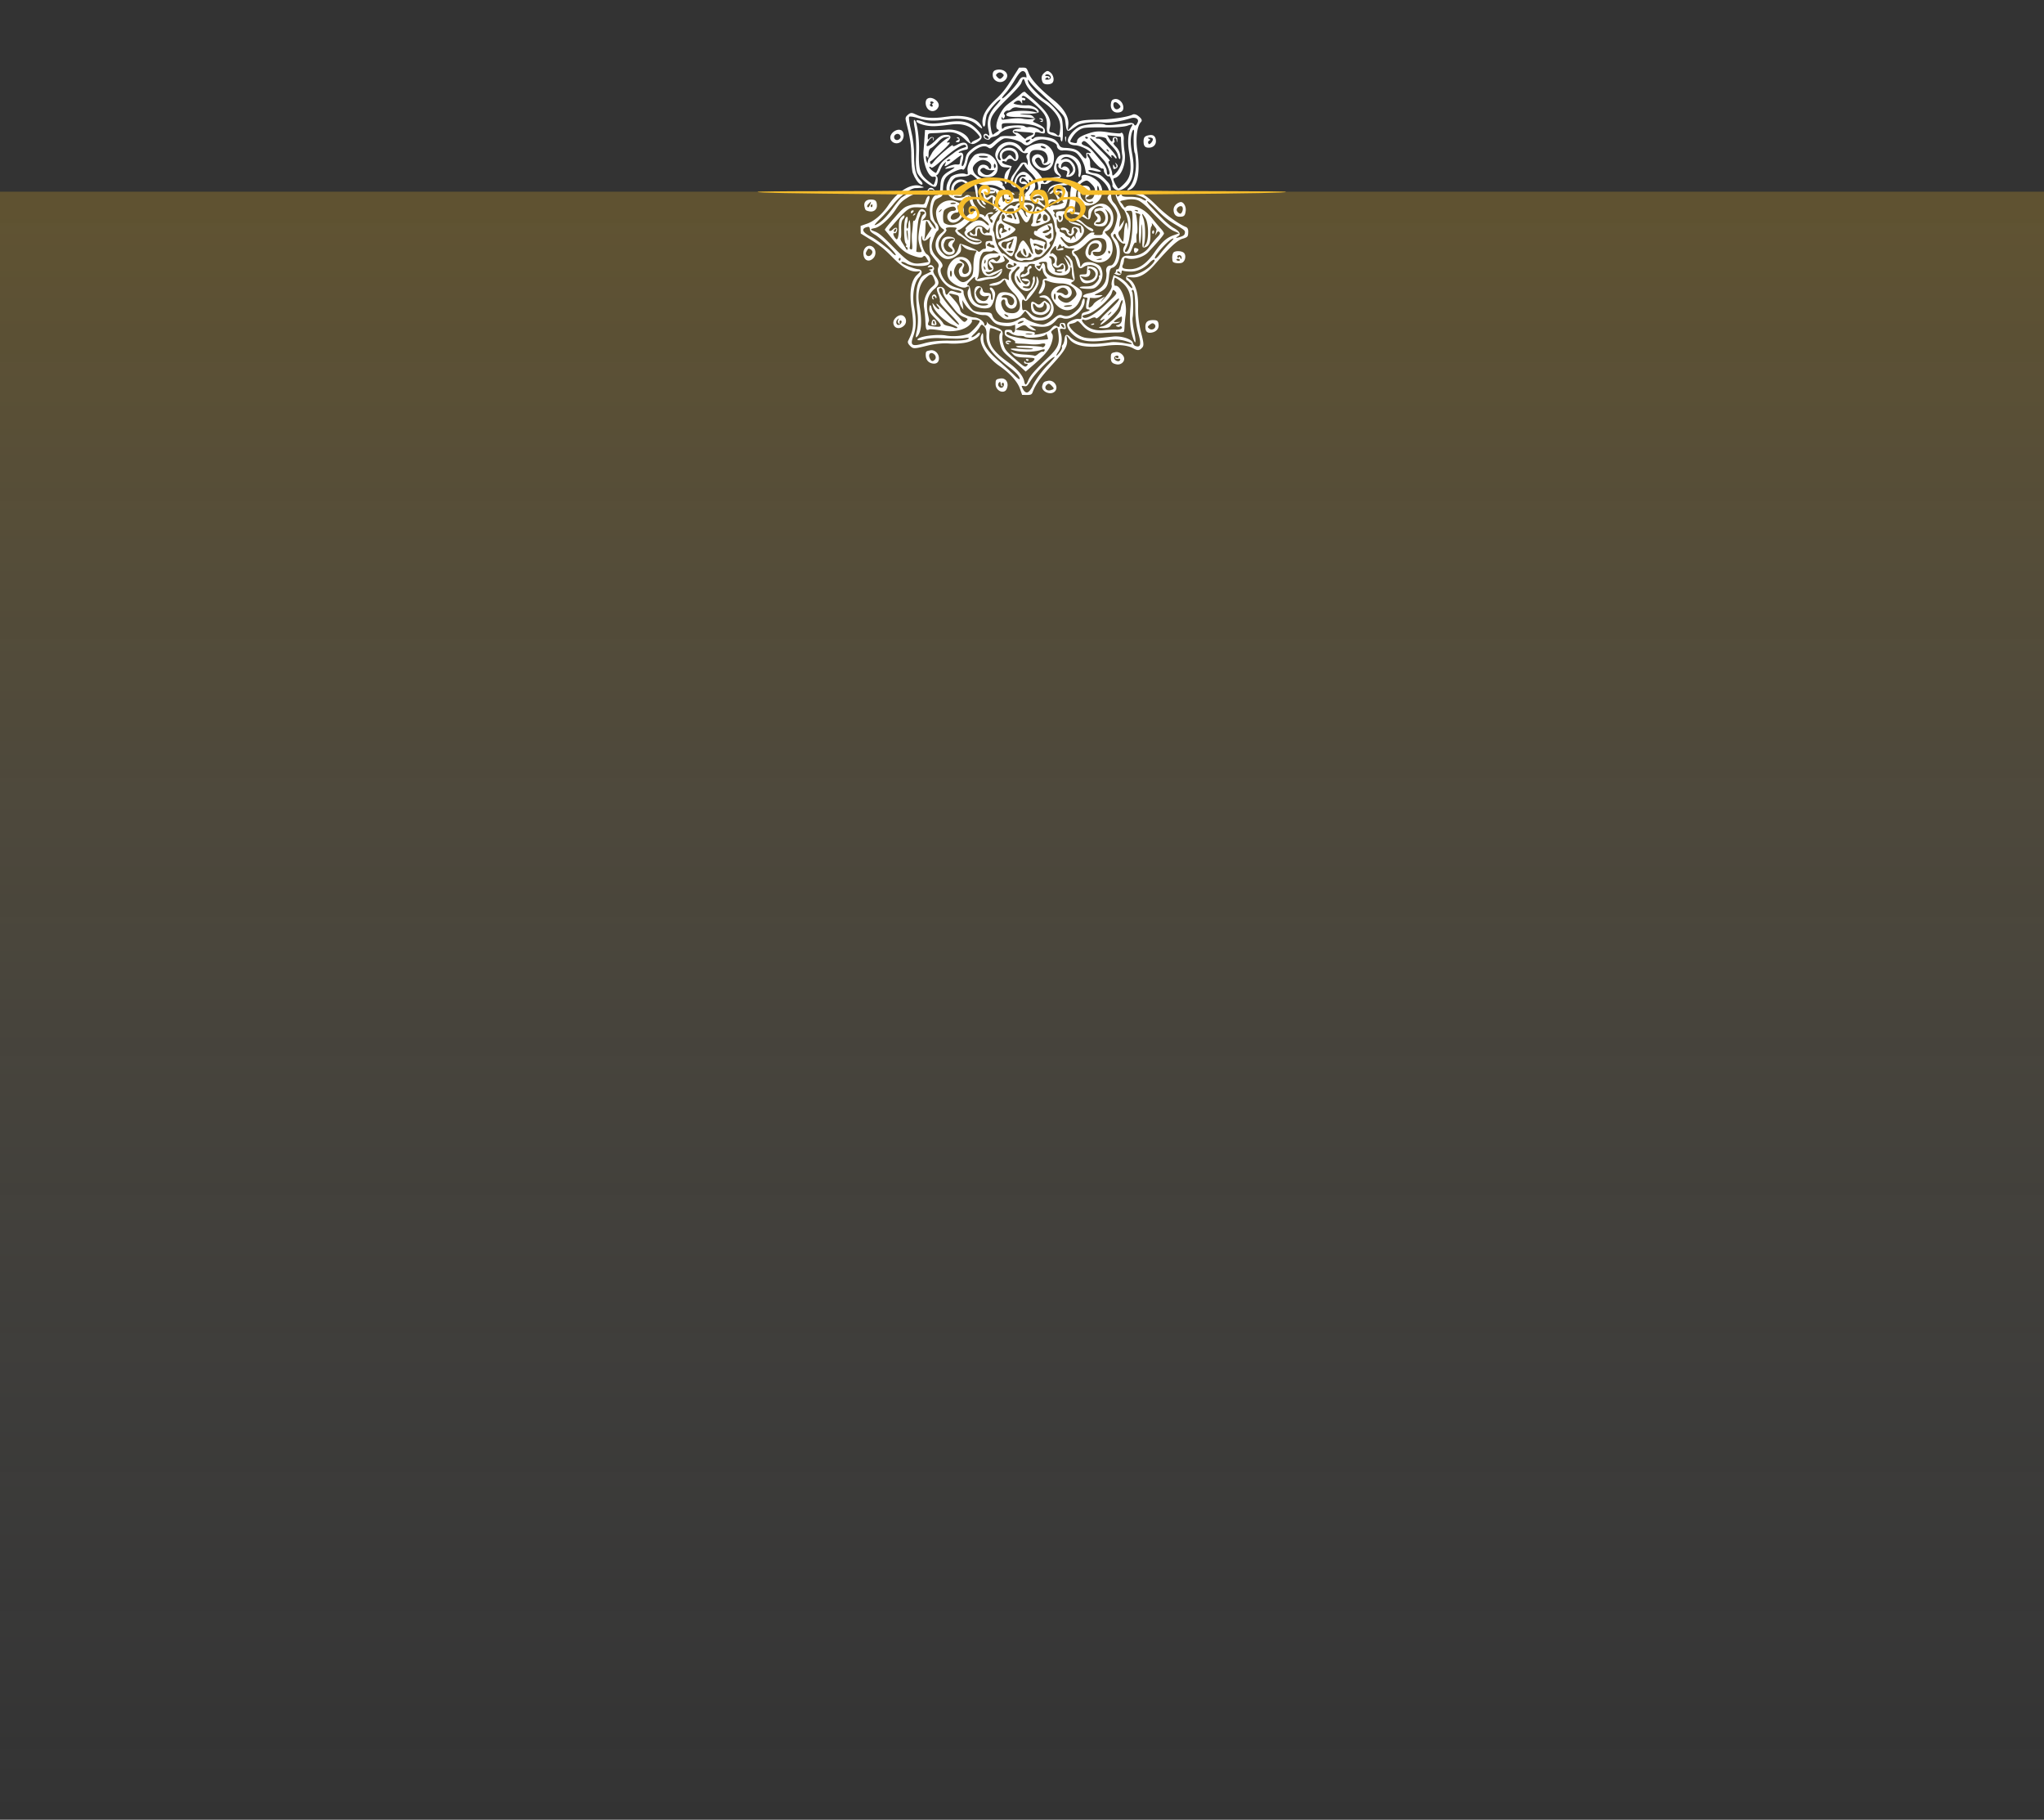 <svg xmlns="http://www.w3.org/2000/svg" width="1440" height="1282" fill="none"><rect width="100%" height="100%" fill="#333333" stroke="none"/><path fill="url(#a)" d="M1440 1281.05h1440v1146H1440z" transform="rotate(180 1440 1281.05)"/><path fill="#fff" d="M638.142 84.931c3.02 11.592 3.986 17.931 3.865 25.358.046 4.78.486 10.081 1.083 11.701 1.392 3.696 3.687 7.141 5.438 7.869 1.946.923 1.864-.951-.222-2.909-3.065-2.936-4.343-8.181-4.302-17.223.08-5.037-.766-12.28-2.11-17.59-1.211-4.92-1.835-9.383-1.388-9.83.512-.513 3.423-.032 6.469.967 5.638 1.928 11.131 2.175 19.58.901 9.674-1.455 17.373-.153 21.479 3.569 3.975 3.591 5.072 3.537 2.582-.104-3.602-5.138-12.923-7.167-24.532-5.342-8.706 1.4-15.946.813-20.619-1.558-3.051-1.515-3.826-1.523-5.749.008-1.602 1.341-2.044 2.306-1.574 4.183zm-10.56 10.296c-1.895 4.374 3.952 7.79 7.47 4.272 1.919-1.92 2.141-5.663.51-7.294-1.957-1.957-6.59-.194-7.98 3.022zm6.198-.327c.717.718.922 1.818.475 2.395-1.274 1.796-3.405 1.84-4.196.153-.99-2.141 2.025-4.244 3.721-2.548zm18.463-21.07c1.083 5.049 6.583 6.072 8.801 1.636 1.901-3.727-5.122-8.575-8.128-5.57-.704.704-1.01 2.445-.673 3.934zm5.279-1.886c.391.391.2.713-.379.9-.516.125-.705.575-.379.901.391.392.462.974.206 1.23-.32.32-1.032.119-1.554-.403s-.527-1.039-.012-1.163c.452-.06.512-.512.121-.903-.392-.391-.202-.842.313-.966.58-.188 1.357.078 1.684.404z"/><path fill="#fff" d="M644.323 89.705c1.02 5.242 1.354 12.996.982 21.196-.273 5.1.158 9.625 1.143 11.25 2.89 4.937 11.152 10.895 12.879 9.168 1.215-1.215 1.75-5.925.772-6.903-.522-.522-.527-1.039-.011-1.163.515-.124 1.534-1.665 2.291-3.466.694-1.737 1.964-3.921 2.797-4.623 1.407-1.407 1.472-1.342.779.395-.695 1.608-.564 1.739.786 1.17.772-.38 3.659-2.354 6.351-4.524 3.589-2.806 4.682-3.377 4.114-2.026-.443.964-.813 2.769-.867 3.867-.175 1.871-.432 1.998-2.695 1.782-2.198-.151-8.375 2.243-7.592 3.026.13.131 1.807-.111 3.676-.545 3.867-.867 3.676-.546-1.204 2.378-4.559 2.733-5.83 4.917-6.031 10.728-.274 5.1-.78 6.128-2.977 6.107-2.325-.023-4.34 5.254-4.412 11.196.028 2.842.314 5.687.706 6.078a55.487 55.487 0 0 0 2.027 2.539c.784.912 1.38 2.403 1.387 3.178.011 1.163-.444.836-1.82-1.18-1.047-1.431-2.227-3.122-2.49-3.641-.329-.585-1.623-.856-2.978-.675l-2.321.364 1.663-1.663c1.919-1.919 1.434-5.218-.836-6.209-1.882-.858-3.352.743-4.73 5.122-.626 2.06-1.453 3.279-1.845 2.888-.391-.391-.702.833-.748 2.706-.111 1.936-.409 4.452-.591 5.678-.246 1.289-.214 4.519.007 7.299.359 3.685.177 4.91-.796 4.449-.714-.33-1.107-.851-.851-1.107.256-.255.469-4.904.545-10.329.012-5.361-.286-9.498-.734-9.05-.384.384-.755 2.06-.804 3.674-.049 1.614-.428 2.515-.884 2.058-.391-.391-.473-2.136.027-3.81.997-3.737.267-5.746-1.13-3.305-1.335 2.247-1.197 16.329.108 17.634.587.587.723 1.363.34 1.747-.32.32-.251.773.331.843.518.134.848.848.725 1.493-.25.902-.64.64-1.429-.789-.656-1.04-1.772-2.924-2.624-4.16-.723-1.234-1.122-2.4-.802-2.72.32-.32.487-3.096.327-6.198-.098-3.424.327-6.197 1.223-7.093.767-.768 1.273-1.925 1.139-2.443-.136-.647-1.036-.269-2.188.883-1.407 1.407-1.905 3.34-1.806 6.893.122 5.879-.808 9.81-2.049 8.442-1.762-1.891-2.432-4.352-1.138-4.081.907.268 1.419-.244 1.858-1.596.686-2.513-.934-2.981-3.044-.87-1.664 1.663-3.415.936-1.946-.794 12.965-15.052 13.479-15.305 21.235-14.842l4.395.301 1.319-3.798c.819-2.123 1.188-4.058.862-4.384-.783-.782-1.931.757-2.743 3.526-.625 2.19-.946 2.381-4.178 2.091-1.875-.212-5.165.208-7.29.897-3.477 1.129-4.567 1.958-10.699 9.003-3.769 4.291-6.705 7.88-6.444 8.141.131.259 1.96 2.344 3.857 4.752 7.387 9.051 10.253 11.533 16.086 13.528 3.954 1.395 5.958 1.608 6.854.712 1.023-1.023 1.477-.825 2.592.93.788 1.3 1.38 2.403 1.447 2.598.001.129-2.126.56-4.706.923-6.966 1.094-9.304-.22-20.069-11.241-7.502-7.631-9.977-9.722-12.831-10.912-3.889-1.459-3.957-1.783-.218-2.521 3.739-.739 10.654-7.001 14.599-13.034 2.609-4.044 4.207-5.773 7.481-7.872 5.005-3.31 7.39-3.868 12.179-2.917 2.071.408 4.073.363 4.52-.085.512-.512 1.351-.568 1.935-.369.844.461 1.1.205 1.214-1.344.297-2.646-3.332-3.844-4.472-1.529-.635 1.156-2.181 1.528-5.8 1.364-4.524-.303-7.615.701-12.94 4.33-.707.446-3.579 3.97-6.319 7.754-4.78 6.606-9.262 10.696-12.417 11.635-.773.25.886-1.8 3.766-4.55 2.751-2.75 6.841-7.232 9.011-9.923 4.401-5.706 12.161-11.379 15.647-11.603 1.291.012 3.292-.162 4.454-.28 2.193-.237 2.128-.302-1.047-1.302-6.22-1.998-15.723 3.722-22.536 13.797-4.266 6.352-9.967 11.27-15.182 12.963l-4.184 1.445.026 2.713.091 2.649 7.408 4.594c5.653 3.479 9.233 6.291 14.518 11.704 7.569 7.824 13.22 11.044 18.187 10.382 2.258-.3 2.259-.171-.621 2.578-4.095 3.965-5.435 12.219-3.71 23.54 1.794 11.773 1.377 15.321-2.362 22.712-.571 1.093-.108 2.196 1.392 3.696 2.088 2.087 2.734 2.093 11.239-.02 6.057-1.491 11.477-2.084 16.325-1.713 4.007.297 9.623-.1 12.458-.848 5.283-1.369 9.58-4.492 9.108-6.499-.135-.647-1.036-.269-2.059.755-.96.959-2.436 1.914-3.274 2.099-1.031.249-.715-.459 1.077-2.121 1.409-1.278 3.26-3.52 4.023-4.805 1.334-2.247 1.527-2.31 3.223-.614 1.239 1.239 1.775 3.182 1.612 6.346-.251 7.296 3.613 12.824 15.328 21.852 5.596 4.188 8.077 6.925 8.094 8.734.008.775-1.487-.208-3.835-2.557-2.088-2.087-6.911-6.526-10.754-9.858-8.013-6.989-11.091-11.347-11.074-16.191-.04-4.134-.497-4.591-1.566-1.565-1.823 5.084 4.282 15.156 12.801 20.987 7.413 5.111 12.832 11.042 14.626 16.162l1.528 4.342 3.359.033c2.842.028 3.484-.354 4.112-2.156 1.824-5.085 5.456-10.152 13.764-19.243 9.395-10.307 11.108-13.456 10.283-18.502-.476-2.523-.411-2.458 1.488.209 3.603 5.137 12.145 6.771 26.015 5.033 8.644-1.078 15.174-.433 19.201 1.802 3.117 1.71 4.344 1.658 6.197-.327 1.472-1.471 1.391-3.086-.687-10.922-1.48-5.957-2.185-12.035-2.042-17.266.292-9.815-1.717-17.069-5.685-19.885l-2.602-1.963 3.814.36c5.495.506 10.505-2.416 16.955-9.91 9.198-10.633 15.086-16.13 18.499-17.195 4.058-1.187 4.249-1.509 4.345-4.866.046-1.873-.482-3.041-1.519-3.438-5.448-2.25-14.295-8.666-20.687-15.058-7.436-7.436-11.335-9.8-16.633-9.981-1.615-.08-3.291.291-3.803.803-.703.704-.379.901 1.429.789 3.938-.155 12.692 3.354 11.413 4.633-.32.32-1.617-.21-2.981-1.063-1.365-.853-4.924-1.469-8.218-1.436-4.649.083-5.816-.315-5.958-1.609-.077-1.357-.533-1.684-1.953-1.569-.903.12-1.867.563-2.185 1.141-.569 1.222 3.321 9.334 5.273 10.774 1.821 1.31 3.762 8.24 3.541 12.113l-.23 2.84-.219-2.521c-.574-5.948-2.283-2.283-2.593 5.594-.103 2.712-.405 4.84-.727 4.902-.259-.003-1.242-1.498-2.163-3.187-1.381-2.532-1.325-3.371.018-4.715.961-.83 2.039-2.951 2.475-4.561l.81-3.028-1.913 2.565-1.847 2.63.295-2.904c.178-1.613.486-3.095.678-3.287.896-.896-2.149-8.418-4.302-10.571-1.891-1.891-2.358-3.381-2.398-7.516-.042-4.263-.507-5.624-2.792-8.036-4.242-4.498-5.282-5.154-9.228-5.774-2.004-.214-3.821-1.006-3.956-1.654-.199-.583 1.479-.696 3.94-.026 2.332.669 4.465.884 4.849.5.64-.64-5.13-2.828-6.742-2.52-.452.06-.852-1.236-.804-2.98.047-1.743-.423-3.621-1.075-4.273-.653-.652-1.05-1.69-.864-2.398.186-.838.707-.446 1.954 1.569 2.623 4.03 7.255 8.791 8.544 8.545.71-.058 1.102.333 1.113 1.496.018 1.809 2.76 4.807 3.655 3.911.64-.639 2.83 5.389 2.389 6.483-.19.45.401 1.425 1.249 2.273 3.653 3.652 11.224-1.57 12.769-8.725 1.176-5.22 1.073-9.161-.089-15.696-1.159-6.277-1.32-9.508-.647-13.312.735-4.127 2.339-5.21 1.86-1.338-.476 4.129-.065 13.111.588 13.892.326.326.679 3.366.842 6.855.2 7.236-1.731 14.516-4.802 17.587-1.599 1.599-1.659 2.05-.499 1.803 6.253-1.295 8.668-11.929 6.252-27.907-1.309-8.345-.169-17.312 2.581-20.062 1.152-1.151.493-2.45-2.175-4.478-1.172-.916-2.79-1.255-3.625-.81-3.664 1.837-15.725 3.592-25.284 3.628-11.174.085-14.202.895-17.973 4.927l-2.494 2.624.351-3.743c.657-5.484-3.086-11.785-10.312-17.605-9.57-7.65-15.771-14.364-17.494-18.773-1.589-4.02-1.589-4.02-4.238-4.11l-2.648.039-5.343 8.474c-4.007 6.355-6.814 9.945-11.04 13.779-6.464 6.073-9.577 11.403-9.401 16.185.167 3.877 1.849 4.152 2.071.408.115-1.42.48-3.742.853-5.16.685-2.64 8.349-11.609 9.708-11.272.453.069-1.013 2.057-3.251 4.425-4.921 5.313-6.549 10.593-5.129 17.13.878 3.95.755 4.594-.484 3.355-1.631-1.631-3.749-.295-2.759 1.846.661 1.557 4.026 2.235 4.271.817.189-.45 1.409-1.15 2.828-1.394 1.483-.308 3.283-1.195 3.984-2.157 1.787-2.178 7.451-4.19 11.456-4.151 4.264.042 5.176.825 1.172.916-3.358.096-4.567 1.957-2.098 3.403 2.403 1.38 1.18 1.82-4.313 1.572-2.714-.155-5.425.076-6 .652-.577.447-1.411 1.02-1.86 1.338-.385.255-1.795 1.404-3.076 2.554-1.536 1.406-2.823 1.91-3.862 1.383-2.596-1.317-6.911-.003-10.884 3.188-3.397 2.744-3.969 3.708-4.708 7.447-.492 2.449-1.376 4.508-2.021 4.631-.645.122-.723-1.235-.033-3.359 1.253-3.993.582-6.583-1.61-6.088-1.095.313-1.29.117-.651-.523.448-.448 2.057-1.013 3.604-1.386 2.579-.491 2.707-.619 2.429-2.56-.545-2.976-3.069-3.453-7.246-1.233-2.313 1.269-3.409 1.452-3.289.549.437-1.61-10.454 7.585-13.196 11.239-1.658 2.18-2.172 2.434-2.699 1.395-.266-.778-.143-1.422.373-1.546.515-.125 3.973-3.191 7.748-6.836 5.632-5.371 6.525-6.525 4.912-6.347-1.677.242-1.678.113-.207-1.358 2.495-2.495 1.574-4.183-2.17-3.961-2.518.169-3.995.994-6.874 3.873-5.565 5.565-8.539 5.277-4.396-.43 1.53-2.053 3.275-1.971 2.52.088-.188.58-.059.581.323.068 1.146-1.797-1.126-2.917-2.596-1.317-1.342 1.472-1.407 1.407-1.301-.917.041-2.39.235-2.452 4.432-2.605 2.389-.041 6.197-.327 8.649-.561 5.227-.53 9.182.994 13.422 5.233 3.587 3.588 5.14 3.861 8.798 1.378 3.786-2.482 3.444-4.488-1.253-9.184-5.086-4.959-9.747-6.038-20.004-4.652-10.062 1.452-13.228 1.356-17.571-.3-2.075-.796-4.017-1.203-4.337-.883-1.727 1.727 6.89 4.46 13.023 4.067 2.582-.104 7.551-.636 11.034-1.12 7.612-.958 12.923.514 17.359 4.95 1.761 1.761 3.134 3.518 3.138 3.906.069.453-1.279 1.28-2.951 2.038-1.673.63-2.956 1.521-3.017 1.973.012 1.163-.578.317-1.896-2.408-1.916-4.347-8.987-7.451-15.44-6.869-2.969.23-7.683.378-10.396.351l-4.974-.113-.341 4.776c-.168 2.647-.512 7.165-.741 10.134-.696 8.132 3.478 18.83 7.023 18.025.579-.188 1.291.012 1.552.273.522.522-.98 5.416-1.626 5.41-.259-.002-1.951-1.311-3.839-2.815-5.467-4.316-6.733-8.269-6.272-20.601.357-9.75-1.574-22.3-3.383-22.317-.453-.069-.3 2.387.245 5.234zm16.507 10.367c2.428-2.69 3.842-3.45 6.037-3.558 2.517-.17 2.648-.04 1.104.592-3.023 1.327-9.807 7.72-11.456 10.804-.888 1.671-1.842 3.276-2.16 3.725-.32.32-.632 1.415-.753 2.318-.115 1.42-.18 1.355-.844-.46-.867-2.786-.434-4.784.62-2.707.528 1.168.716.588.82-1.995-.025-2.583.479-3.87 1.764-4.504.965-.442 3.142-2.359 4.868-4.215zm61.268-49.266c.457.456.856 1.623.994 2.528.074.97.08 1.616-.052 1.356-.066-.194-.908-.396-1.941-.406-1.485.05-2.19.624-3.587 3.065-1.968 3.534-10.728 12.685-11.511 11.902-.261-.261.822-1.865 2.484-3.658 1.598-1.728 4.464-5.899 6.434-9.173 3.494-5.973 5.353-7.44 7.179-5.614zM611.033 159.914c1.29-.246 1.551.015 1.759 1.503.144 1.551.927 2.334 3.786 4.041 4.288 2.626 14.788 12.869 14.478 14.222-.124.516-1.36-.336-2.861-1.965-2.221-2.477-11.46-9.413-14.251-10.797-6.425-3.099-7.616-5.952-2.911-7.004zm44.934-41.933c.524.78 2.705-.749 8.148-5.669 8.003-7.221 14.745-11.354 16.049-10.049 1.044 1.044.98 1.108-2.497 2.236-1.545.502-4.115 1.898-5.653 3.175-1.539 1.147-4.296 3.252-6.156 4.59-2.308 1.786-3.711 3.581-4.721 6.026-.82 1.994-1.58 3.537-1.709 3.535-1.293-.141-5.267-3.604-4.756-4.115.384-.384.968-.185 1.295.271zm66.266-60.004c1.331 4.017 6.228 9.426 12.992 14.143 8.651 6.22 12.259 11.875 11.678 18.587-.403 4.97-.913 5.74-2.543 4.109-.653-.653-2.145-1.378-3.309-1.518-2.006-.343-2.074-.666-1.454-3.373 1.426-6.122-1.595-11.19-11.693-20.008-2.736-2.352-5.277-4.638-5.733-5.094-.521-.393-1.679.112-2.83 1.264-1.024 1.023-4.164 3.512-6.922 5.487-4.17 2.995-5.384 4.34-7.606 8.258-2.917 5.526-3.773 10.556-1.827 11.35 1.039.527.913.913-.5 1.675-1.028.636-2.247 1.463-2.695 1.911-.511.512-1.172-1.045-1.654-4.085-1.299-7.312.161-9.946 11.228-20.883 5.759-5.627 9.593-9.853 10.16-11.333 1.256-3.605 1.708-3.665 2.708-.49zm-53.08 54.384c.583.199.393.52-.315.836-1.608.695-2.256.431-1.361-.465.384-.384 1.093-.571 1.676-.371zm56.894-54.024c1.046 1.302 3.852 4.236 6.329 6.456 2.476 2.22 7.432 7.048 11.083 10.572 6.523 6.523 6.655 6.782 7.216 11.31.638 5.883 1.225 6.47 4.113 4.496a276.846 276.846 0 0 1 4.427-2.992c2.568-1.655 11.343-2.603 17.938-1.892 4.333.494 12.523-.782 19.413-2.976 3.349-1 6.012.511 4.937 2.89-1.011 2.316-1.846 2.76-2.57 1.397-.266-.778-1.82-1.18-3.626-.94-1.677.242-5.806.718-9.226 1.137-3.29.42-6.713.451-7.492.056-2.467-1.316-14.407-.334-18.136 1.438-3.793 1.836-7.816 6.512-8.112 9.286-.236 2.323 1.715 3.634 5.204 3.797 3.037.095 8.422 2.537 10.64 4.755.717.717.46.844-1.028.636-1.811-.276-1.939-.148-1.793 1.532.29 3.233-.809 3.157-3.427-.356-2.682-3.45-5.147-4.507-11.673-4.765-2.52-.089-3.429-.614-4.221-2.301-.528-1.168-1.964-2.733-3.134-3.519-2.926-1.902-12.623-2.771-14.158-1.236-.704.703-1.54 1.018-1.932.627-.326-.326-.008-.904.699-1.22.773-.251 1.473-1.343 1.529-2.182.051-1.356.76-1.543 3.221-.873 3.626.94 4.077.75 3.858-1.77-.211-1.746-2.358-3.382-7.806-5.632-.713-.33-.718-.846-.012-1.291.706-.446 1.023-1.024.697-1.35-1.439-1.823-2.413-2.414-3.9-2.493-7.69-.398-8.598-.794-1.945-.794 4.392.043 8.263-.436 8.515-1.08.822-1.864-4.312-5.08-7.798-4.855-3.679.287-10.536-.813-9.769-1.581 2.176-2.046 4.046-2.35 5.095-.79.918 1.43 1.113 1.496.905.009-.142-1.293.048-1.614.957-1.218.519.263 1.162.011 1.286-.504.189-.58-.397-1.037-1.432-1.177-1.293-.142-1.425-.401-.657-1.169.703-.703 2.132.086 6.039 3.353 9.965 8.43 11.541 11.029 11.222 18.13-.174 2.001.169 4.007.69 4.529.914.913 4.219 2.043 7.323 2.461 1.293.142 1.814.535 1.692 1.308-.188.58.145 1.552.667 2.074 1.174 1.174 1.233-12.583.1-16.147-1.065-3.24-7.334-10.277-11.233-12.64-3.833-2.298-11.532-10.254-12.266-12.65-.866-2.657-.478-2.653 1.551.144zm-15.892 19.545c.518.134 1.74-.435 2.507-1.203.896-.895 2.571-1.267 3.995-.994 1.295.27 4.527.56 7.111.586 2.842.028 5.238.632 6.087 1.61 1.5 1.5 1.436 1.564-.441 1.093-6.41-1.548-18.031-1.016-20.014.967-1.663 1.664.864 2.528 7.323 2.462 3.617.035 7.947.271 9.824.612l3.364.55-3.356.355c-1.87.305-4.649.084-6.333-.32-1.554-.403-5.428-.312-8.589.11-6.257.907-6.322.842-5.887-.898.122-.773.316-.707.518.135.267.906.655.91 1.291-.117.573-.834.499-1.804.044-2.131-1.169-.657 1.067-3.155 2.556-2.817zm-53.713 55.67c1.422.143 1.618.339.722 1.234-.575.576-1.48.567-2.001.045-.522-.522-.851-1.106-.723-1.234.128-.128 1.032-.119 2.002-.045zm39.423-37.337c.718.718.853 1.365.274 1.553-.516.124-1.488-.208-2.009-.73-.522-.522-.594-1.233-.274-1.553.384-.383 1.227-.052 2.009.73zm-21.792 23.88c1.866-.692 3.606-1.127 3.932-.801 1.044 1.044 2.506-1.332 3.497-5.715.739-3.739 1.438-4.83 4.451-7.19 4.231-3.318 7.839-4.187 10.181-2.485 1.497 1.113 2.076.925 5.34-2.208 2.048-1.918 4.678-3.765 5.773-4.078 2.447-.75 10.476 1.265 12.885 3.162 2.669 2.157 3.702 2.168 6.91-.126 1.603-1.212 4.499-2.282 6.435-2.392 4.26-.346 11.069 2.369 11.087 4.307.022 2.196 2.039 3.701 4.297 3.4 1.096-.183 3.617.036 5.623.378 3.042.611 4.016 1.202 6.241 4.195 1.505 1.888 3.088 5.262 3.562 7.527l.814 4.013 4.533 1.207c7.318 1.944 13.993 10.794 11.124 14.706-1.019 1.411-.688 2.254 2.516 6.225 2.615 3.255 3.735 5.527 3.819 7.53.1 3.553-2.03 10.379-3.885 12.234-1.087 1.088-.819 2.124 1.151 5.373 1.51 2.533 2.442 5.384 2.402 7.903.047 4.78-2.23 9.796-4.297 9.776-2.325-.023-3.662 1.967-3.055 4.621.271 1.294.103 3.941-.46 5.808-1.249 4.38-6.057 8.144-11.731 9.122-4.191.799-5.787 2.657-2.49 3.012 1.357.078 1.683.404 1.303 1.175-.252.644-.687 2.383-.8 4.062-.235 2.323.029 2.971 1.323 3.113 2.069.279 1.172 1.045-2.049 1.918-2.19.624-2.444 1.009-2.62 2.881-.045 2.002-.173 2.13-1.919 1.919-1.876-.342-6.123 1.296-7.658 2.832-1.408 1.407.179 5.169 3.502 8.108 5.474 4.962 11.49 5.86 25.874 3.869 3.935-.543 7.943-.245 11.247.756 6.542 1.937 5.712 2.898-1.408 1.407-2.976-.546-6.984-.843-8.854-.538-14.317 2.314-23.952 1.122-28.779-3.705-2.348-2.348-3.571-1.908-3.925 1.577-.178 1.613-.742 3.351-1.254 3.863-.576.576-.761 1.414-.563 1.868.263.519-.495 2.191-1.708 3.665-2.423 3.206-3.074 2.683-.846-.59 2.166-3.079 3.014-8.884 1.88-12.577-1.134-3.692-1.135-3.822 1.516-3.473 1.941.277 2.069.15 1.725-1.985-.277-1.941-.538-2.202-2.154-2.282-1.485.05-1.934.369-1.985 1.725-.181 1.354-.567 1.48-1.932.627-1.429-.789-2.072-.537-3.989 1.64-1.66 1.922-3.588 2.936-7.52 3.737-2.836.619-4.902.728-4.454.28 1.279-1.279-.018-1.809-6.612-2.39-3.556-.358-6.402-.773-6.469-.967.063-.193 1.475-1.084 3.21-2.036 2.699-1.394 3.411-1.323 5.106.373 1.044 1.044 3.056 2.032 4.285 2.238 2.199.28 2.198.151-.338-1.618l-2.731-1.835 3.428.485c8.732 1.313 11.759.373 16.164-4.945.894-1.024 2.184-1.27 4.193-.54 5.897 1.931 15.19-5.536 15.253-12.253.038-2.777-1.44-1.951-2.12 1.207-.368 1.934-1.576 3.925-3.498 5.585-4.097 3.706-6.672 4.586-9.783 3.522-2.398-.863-3.171-.613-7.079 2.643-2.82 2.298-5.326 3.63-6.94 3.679-2.905.165-10.229-2.425-12.379-4.319-.977-.849-2.396-.605-5.415 1.11-2.955 1.65-5.598 2.206-9.153 1.977-5.234-.245-7.768-1.755-8.837-5.383-.533-1.684-1.44-1.951-5.961-1.996-2.843-.027-6.078-.576-7.117-1.232-2.34-1.444-6.941-9.627-7.034-12.534.045-2.002-.28-2.199-4.814-3.535-2.85-.803-5.837-2.383-7.272-3.818-3.196-3.196-5.122-8.576-3.586-10.111 1.599-1.599 1.002-3.22-2.783-7.132-3.915-4.043-4.787-7.345-3.344-11.788 1.507-4.378 2.518-6.693 3.417-7.201 1.349-.826.868-3.738-.893-5.499-2.414-2.413-3.373-8.107-2.191-12.681.873-3.221 1.384-3.862 3.827-5.001 2.766-1.2 2.956-1.521 3.05-5.137.238-8.718 1.511-10.643 9.808-14.244zm-42.618 40.922c.13.131-.056.84-.307 1.612-.316.708-.895 1.025-1.221.699-.391-.392-.204-1.1.307-1.612.512-.512 1.09-.829 1.221-.699zm91.323-73.71c2.78.35 6.146 1.028 7.444 1.687 1.297.53 2.854 1.19 3.501 1.326.647.135 1.233.593 1.238 1.11.016 1.68-1.145 1.797-2.58.362-1.566-1.565-5.97-2.77-8.225-2.212-.709.187-1.745-.081-2.201-.538-1.37-1.37-13.119-.71-14.654.826-1.344 1.343-1.409 1.278-1.559-.92-.086-2.132.107-2.195 5.985-2.202 3.359.033 8.335.275 11.051.56zm-71.281 62.409c.069.453-.312 1.095-.891 1.412-.643.252-1.339 1.731-1.648 3.214-1.781 9.348-2.018 11.542-1.928 14.191.08 1.615.753 4.335 1.415 6.021 1.256 2.918 1.193 3.112-1.003 3.09-1.292-.012-2.135-.344-1.945-.794.189-.45.465-5.292.541-10.717.14-5.489.794-11.231 1.553-12.903.695-1.608 1.067-3.154.741-3.48-.326-.327.187-.709 1.156-.764.968-.055 1.811.276 2.009.73zm-12.278 12.669c.131.13.344 2.135.431 4.396.088 2.391-.033 3.294-.239 2.065-.882-4.336-.975-7.244-.192-6.461zm84.003-69.261c5.623.378 6.275 1.03 2.351 2.606-1.674.63-3.021 1.586-3.081 2.037.069.453-1.166-.399-2.667-1.899-1.435-1.435-3.126-2.614-3.705-2.426-.516.124-1.422-.143-1.814-.534-.392-.521.445-.707 1.869-.434 1.424.272 4.591.497 7.047.65zm-68.736 65.082c.726 1.493 1.576 2.599 1.832 2.344.321-.191-.378 1.029-1.524 2.698-1.146 1.668-2.482 3.786-2.925 4.751-.632 1.415-.764 1.155-.397-1.038.179-1.483.471-4.646.512-7.035.041-2.39.41-4.324.669-4.321.322-.062 1.174 1.174 1.833 2.601zm-20.245 23.508c.195.195.266.777.077 1.357-.124.515-.574.705-.9.379-.392-.392-.398-1.038-.078-1.358.384-.383.77-.509.901-.378zm15.429-13.995c.218 2.392 2.027 2.539 4.459.237 1.408-1.407 1.923-1.531 1.417-.503-1.137 2.702-.868 10.391.373 11.759a49.073 49.073 0 0 1 1.635 2.148c.263.39 1.374 1.757 2.354 2.865 1.371 1.499 1.706 2.729 1.075 4.273-1.888 5.149 5.571 14.911 12.102 15.685 3.428.486 4.792 1.209 3.896 2.105-.32.32-2.067-.02-4.011-.685-2.852-1.061-3.626-.94-4.645.6-1.529 2.182-2.048 1.918-2.53-1.122-.411-2.459-2.748-3.644-5.064-2.633-1.028.506-.951 1.734.24 4.717.926 2.205 1.466 4.536 1.148 5.114-.316.707 1.711 3.246 6.996 8.659 4.893 5.021 7.115 7.626 6.341 7.748-.71.058-3.904-2.88-8.343-7.703-3.917-4.301-7.243-7.499-7.303-7.047-.189.45.336 1.36 1.054 2.077.652.652.983 1.495.664 1.815-.32.32-1.557-.661-2.799-2.159-2.094-2.733-2.158-2.669-1.422-.143.942 3.885 8.831 11.39 13.758 13.246 2.205.926 3.764 1.846 3.38 2.23-.32.319-1.289.245-2.197-.151-.779-.395-2.852-.932-4.47-1.271-1.747-.34-3.176-1.129-3.311-1.776-.2-.584-1.964-2.732-3.985-4.625-2.218-2.218-3.79-4.429-4.129-6.047-.676-3.107-1.576-2.729-1.673.629-.113 1.678.871 3.174 3.871 6.174 5.675 5.675 5.621 6.772-.263 6.134-3.815-.49-4.723-.886-4.476-2.046.185-.838.436-1.611.628-1.803.192-.192-.086-2.132-.624-4.333-1.826-8.48-.397-14.214 4.6-18.429 3.523-3.001 3.635-4.808.361-9.362-1.049-1.56-1.582-3.245-1.134-3.692.447-.448.568-1.351.239-1.936-.727-1.751-2.541-2.285-3.693-1.134-.958 1.089-.893 1.154.914.913 1.096-.183 2.003.084 1.943.536.069.453-.638.898-1.606.953-1.225.182-1.224.311-.185.838 1.231.464.975.72-2.432 2.302-3.472 1.645-3.92 2.093-5.626 6.016-1.959 4.438-2.212 11.605-.751 22.277.487 3.557.215 8.786-.53 11.879-.992 4.254-.918 5.223.105 4.2 3.263-3.263 3.764-11.461 1.586-22.85-1.427-7.184.121-14.08 3.895-17.854 4.094-4.094 5.063-4.019 6.588-.065 1.193 3.112 1.067 3.499-1.623 5.798-3.779 3.257-6.173 9.434-5.481 14.221.343 2.006.772 6.273.931 9.375.255 6.268.652 7.176 2.645 6.226.707-.316 4.522.044 8.404.728 8.346 1.438 16.276-.099 20.114-3.937 1.471-1.472 2.04-2.693 1.519-3.215-.783-.783 4.582-.407 5.493.377.848.848-5.412 8.021-7.92 9.094-3.602 1.515-10.895 2.155-15.813 1.202-4.595-.884-14.598-.013-18.328 1.63-3.537 1.58-1.075 2.379 3.369 1.066 1.997-.562 6.321-.972 9.745-.874 3.36.162 8.271.34 10.855.365 2.585.154 6.07-.07 7.682-.377 1.548-.244 2.904-.295 2.843.027.012 1.292-5.084 1.953-14.322 1.798-6.201-.06-12.396.525-16.97 1.837-8.953 2.561-10.254 1.644-7.736-5.178 2.011-5.665 2.153-11.024.511-20.341-1.565-8.219.023-17.504 3.542-21.022 2.622-2.623 2.272-5.404-.637-5.626-2.456-.153-10.17-3.006-11.473-4.181-1.566-1.566 1.021-1.282 3.491.292 2.86 1.837 12.488 2.254 15.12.664 2.249-1.205 1.624-5.668-.909-7.178-1.884-1.116-3.804-5.85-4.102-9.987-.159-2.973.344-4.389.63-1.544zm75.218-69.347c1.289-.246 1.356-.052.204 1.1-.831.831-1.797 1.145-2.123.819-.848-.848-.144-1.552 1.919-1.92zm38.223-8.088c1.223-.44 7.81-.635 14.593-.504 6.783.13 14.206-.378 16.459-1.196 4.12-1.38 4.186-1.315 2.914.74-2.288 3.852-2.872 10.177-1.703 17.487 2.131 13.133 1.402 17.905-3.587 22.895-1.727 1.727-3.329 3.067-3.78 3.128-.388-.004-1.502-1.63-2.489-3.513-1.384-2.79-1.456-3.631-.296-3.878 4.834-1.051 8.359-10.447 7.053-18.533-.481-2.912-.712-6.725-.6-8.532.227-3.227-.961-5.823-2.24-4.543-.32.32-4.199.023-8.532-.6-6.276-1.03-9.051-.864-13.687.641-5.988 1.944-8.491 3.663-8.468 5.989.009.904-.764 1.155-2.641.685-2.589-.542-2.589-.542-.875-3.561 2.098-3.403 4.724-5.767 7.879-6.705zm2.774 6.227c.518.135.716.589.396.909-.383.383-1.029.377-1.356.05-.391-.39-.524-.78-.396-.907.192-.192.773-.251 1.356-.052zm5.128 9.222c3.719 3.848 7.05 7.562 7.444 8.211 2.23 3.51 3.759 7.982 3.056 8.686-1.152 1.151-1.676.371-1.832-2.344-.076-1.228-1.262-3.564-2.699-5.258a1618.855 1618.855 0 0 1-5.882-7.033c-2.29-2.929-4.112-4.368-6.251-5.099-3.11-1.064-3.572-2.037-1.712-3.376.963-.572 2.264.345 7.876 6.213zm-.619-10.47c1.035.14 1.49.467 1.107.851-.32.32-1.225.311-2.002.045-.714-.33-1.235-.722-1.107-.85.128-.128 1.033-.12 2.002-.045zM663.387 203.185c.391.391.791 1.687.867 2.786.075 1.099 1.261 3.436 2.698 5.129 1.439 1.823 3.924 4.947 5.493 6.9 2.028 2.668 3.787 4.171 6.252 5.229 3.372 1.324 3.437 1.389 2.029 2.797-1.343 1.343-1.668 1.146-5.323-2.765-9.333-9.844-15.23-18.428-13.63-20.027.447-.448 1.157-.506 1.614-.049zm113.237-98.365c4.175 4.304 7.304 7.177 6.779 6.396-1.313-2.209.103-2.711 1.739-.564 1.111 1.367 1.499 1.371 1.489.337-.008-.775-2.495-4.158-5.562-7.353-4.505-4.888-5.872-6-7.615-5.952-1.228-.076-1.813-.405-1.429-.789 1.151-1.151 7.296-.252 7.438 1.042.072.71 1.772 2.924 3.795 4.946 2.348 2.348 3.921 4.689 4.326 6.501.812 3.754 2.101 3.508 1.547-.372-.278-1.941-1.331-4.018-2.962-5.649-1.566-1.565-2.158-2.669-1.513-2.792.579-.188.766-.897.436-1.61-.395-.78-.208-1.488.372-1.676.515-.124 1.103.592 1.179 1.69.211 1.747.34 1.748.515-.124.114-1.548-.149-2.068-1.377-2.144-1.293-.142-1.742.176-1.859 1.467-.172 2.259-1.013 2.057-2.59-.671l-1.313-2.21 4.849.5 4.785.564.245 5.234c.157 2.844.449 6.334.721 7.758.68 3.495-1.393 9.481-4.399 12.488-2.303 2.303-2.496 2.365-2.709.361-.012-1.163-.875-3.561-1.668-5.377-1.055-2.207-1.194-3.242-.291-3.362.969-.055-.862-2.269-6.535-7.815-4.957-4.957-7.506-8.018-6.992-8.271.514-.253 3.966 2.687 8.599 7.447zM672.731 207.538c2.654.607 2.849.803 2.941 3.581.08 1.616.813 3.884 1.6 5.054l1.441 2.081-.42-3.363-.422-3.492 1.771 2.795c3.214 5.005 8.28 7.896 13.64 7.755 2.196.021 3.171.612 5.263 3.216 2.158 2.669 3.392 3.392 7.146 4.204 2.524.477 5.69.572 7.042.133l2.447-.751.028 2.842c.025 2.584-1.643 3.73-2.247 1.464-.069-.453-1.364-.853-2.655-.737-2.26.043-2.452.235-2.498 2.108.082 1.873.409 2.2 4.044 4.044 2.92 1.385 3.832 2.169 3.256 2.744-.448.448.783.783 2.786.867 1.938.019 5.556.184 8.014.466 2.392.217 5.749.121 7.36-.316 1.547-.372 2.968-.358 3.102.16.27 1.165-1.523 2.827-2.24 2.109-.261-.261-4.657-.691-9.827-.871-5.039-.178-8.913.042-8.521.434.391.391 1.558.79 2.462.799.906.138 3.813.231 6.398.385 2.585.155 3.816.49 2.656.737-1.161.247-4.972.145-8.463-.147-7.176-.652-8.98-.153-3.994 1.123 4.598 1.272 13.51 1.101 18.018-.276 2.511-.815 3.481-.741 3.102.159-.316.708-.893 1.154-1.412.891-.454-.198-1.804.499-3.086 1.52-1.152 1.022-2.373 1.721-2.699 1.395-.261-.261-3.042-.611-6.209-.836-3.166-.096-6.788-.648-8.214-1.178l-2.4-.993 1.893 2.021c1.502 1.63 3.508 2.101 8.871 2.218 6.397.257 6.786.39 5.638 1.929-1.402 1.924-5.789 2.527-6.193.843-.199-.583-.392-.52-.579.188-.184.968.142 1.294 1.435 1.435 1.293.142 1.425.402.401 1.425-1.215 1.216-1.93.757-8.184-4.73-6.188-5.292-7.039-6.399-8.17-9.833-.731-2.139-1.083-5.049-.84-6.597.679-3.287-.497-4.59-5.552-6.319-2.073-.666-4.282-1.98-4.871-2.825-.655-.911-.915-1.042-.651-.523.264.648.144 1.552-.432 2.127-.703.704-1.092.571-1.232-.464-.279-2.199-4.051-4.819-7.088-4.913-1.615-.081-4.4-.819-6.218-1.741-2.791-1.383-3.378-1.97-3.851-4.106-.272-1.424-1.847-4.023-3.479-5.783-1.568-1.824-3.202-3.713-3.723-4.235-1.045-1.173-.206-1.229 3.615-.223zm108.364-101.189c.33.713-.057.709-.775-.008-.781-.654-.981-1.237-.528-1.168.388.004 1.039.527 1.303 1.176zm7.784 29.787c.518.135.46.845-.308 1.612-.767.768-1.477.825-1.611.307-.2-.583-.013-1.292.307-1.611.32-.32 1.028-.507 1.612-.308zm-87.748 95.836c1.622.727 3.307 1.389 3.76 1.458.454.198.33.714-.118 1.162-1.151 1.151-.979 5.545.484 9.822.931 2.722 2.172 4.22 6.145 7.553 2.736 2.352 6.384 5.488 8.142 6.99l3.063 2.808 3.779-3.257c9.545-8.11 12.803-11.889 14.433-16.912 1.003-3.09 1.175-5.349.39-6.39-.981-1.237-.793-1.817 1.003-3.091 1.218-.957 2.376-1.462 2.636-1.201.196.195.605 2.395.888 4.853.711 6.724-.489 9.49-7.016 15.756-9.599 9.207-12.984 13.114-14.309 16.396-1.513 3.731-2.222 3.918-2.901.553-.878-3.949-4.798-8.509-11.434-13.353-10.343-7.529-13.489-12.21-13.17-19.183.172-2.259.474-4.388.73-4.644.256-.255 1.874.083 3.495.68zm100.521-90.867c1.945.794 5.07 3.279 8.137 6.474 9.201 9.585 13.957 13.83 17.265 15.219 1.751.727 3.373 1.453 3.438 1.519.065.065-1.479.696-3.604 1.385-4.893 1.632-8.479 4.827-13.638 12.204-5.669 8.148-11.124 11.776-17.196 11.717-4.781-.047-6.08-.834-5.004-3.085.38-.771.752-2.317.806-3.415.114-1.549.565-1.738 2.703-1.007 3.822 1.135 10.843-.928 14.105-4.19 6.458-6.719 11.375-12.549 11.366-13.453-.005-.517-.924-1.947-1.968-3.12-1.175-1.174-3.723-4.234-5.816-6.838-4.316-5.468-8.607-8.352-14.173-9.44-2.071-.408-4.135-.169-4.71.535-.702.833-1.22.699-1.681-.145-.329-.714-1.116-1.884-1.833-2.602-1.175-1.174-.853-1.364 3.725-2.159 2.901-.553 6.326-.326 8.078.401zm-3.839 17.015c-.031 10.076-2.266 19.355-4.591 19.332-.775-.007-.975-.59-.339-1.618 1.964-3.921 2.526-5.917 3.302-12.434.838-6.838.146-11.495-2.071-13.713-1.044-1.044-.916-1.172 1.344-1.214 2.454-.105 2.455.024 2.355 9.647zm-85.544 76.803c1.301.917 3.827 1.652 5.636 1.67 1.809.018 3.36.162 3.556.358 2.022 2.022 15.507.539 15.549-1.722-.005-.516.324.068.723 1.235.464 1.231.669 2.331.541 2.459-.128.128-2.322.365-4.775.47-8.069.503-24.505-2.499-24.524-4.437.05-1.485 1.019-1.541 3.294-.033zm7.408-8.712c2.513-.557 1.687.792-.954 1.606-1.481.437-2.128.302-1.552-.274.446-.577 1.603-1.211 2.506-1.332zm82.113-77.547c.004.387-.706.445-1.55-.015-1.297-.53-1.299-.659-.072-.711.904.008 1.618.338 1.622.726zM786.2 166.08c.865 2.657 4.256 5.92 5.802 5.547.968-.184.973.333.21 1.617-1.717 2.761-.85 5.547 1.798 5.508 1.874.083 2.128-.302 3.705-4.227 1.07-2.896 1.833-4.051 2.355-3.529.457.456.768-.768.556-2.643-.147-1.81.03-3.552.413-3.936.768-.768.004-12.918-.975-13.897-.391-.391.059-.581.901-.379 2.007.472 2.788 1.126 2.084 1.829-.319.32-.596 5.033-.673 10.457-.076 5.425.287 9.498.671 9.114.447-.447.862-4.254 1.015-8.451.088-4.262.327-6.198.541-4.193.148 1.939.255 6.267.223 9.691-.135 6.005-.068 6.2 1.929 5.638 2.833-.877 3.904-3.644 3.719-9.33-.089-2.52.211-4.906.659-5.354.447-.448.568-1.351.303-2-.199-.583.452-.06 1.434 1.306 1.111 1.367 1.963 2.603 1.9 2.796.003.259-.246 1.29-.493 2.45-.497 1.933-.432 1.998.584.199.697-1.349 1.276-1.537 1.994-.82.783.783.34 1.747-1.963 4.05-1.662 1.792-4.023 4.676-5.298 6.472-2.8 4.236-8.46 6.764-13.891 6.194-4.331-.365-5.677.72-6.531 5.879-.494 2.32-1.19 3.799-1.837 3.664-.713-.201-1.031.248-1.152 1.151-.056.839-.501 1.545-1.018 1.54-.517-.005-.191.322.783.783 2.53 1.123 4.011.685 4.185-1.315.117-1.291.373-1.547 1.152-1.152.519.264 2.847.545 5.043.566 4.653.175 9.732-2.166 13.632-6.326 3.069-3.199 4.949-2.471 2.075.795-3.448 4.101-9.938 7.59-14.392 7.869-3.422.161-4.193.541-4.308 1.961-.056.968.276 1.811.794 1.945 1.23.335 4.181 4.821 3.541 5.46-.32.32-1.819-1.051-3.323-2.939-1.829-2.085-4.107-3.851-6.312-4.777l-3.438-1.519-.875 2.963c-.566 1.609-.806 3.545-.54 4.322.47 1.749-1.629 5.152-5.845 9.89-1.982 2.112-2.431 2.431-1.156.764l2.298-2.82-3.598 1.903c-1.928 1.015-3.98 2.545-4.488 3.444-.508.899-1.597 1.858-2.368 2.238-1.158.505-1.357-.078-.804-2.979l.674-3.675 2.715.155c1.486.079 3.613-.352 4.77-.987 1.99-1.207 1.926-1.143-1.69-1.05-2.002.045-3.038-.223-2.201-.538 8.039-3.603 9.058-5.014 9.879-13.532.417-3.678.857-4.901 2.21-5.21 5.861-1.687 7.343-15.301 2.19-20.454-1.435-1.435-1.767-2.407-1.127-3.047.767-.768 1.092-.571 1.559.919zm28.691-18.516c4.764 5.021 7.889 7.505 13.216 10.658 6.302 3.743 6.888 4.201 6.646 5.878-.181 1.355-.82 1.994-3.138 2.747-3.284 1.066-3.931.93-1.62-.468 2.248-1.335 1-3.478-3.352-5.911-1.949-1.181-5.4-3.993-7.619-6.339a447.86 447.86 0 0 1-7.829-8.086c-2.022-2.022-3.399-4.038-3.079-4.358.32-.32 3.382 2.358 6.775 5.879zm-7.884 6.189c2.299 3.962 2.409 15.202.18 18.475l-1.657 2.309.678-3.417c.988-4.641.642-13.558-.751-17.382-1.461-4.019-.815-4.013 1.55.015zm-81.754 81.232c1.357.078 2.328.281 2.136.473-.192.192-1.419.245-2.776.167-1.357-.078-2.328-.281-2.136-.473.192-.192 1.418-.244 2.776-.167zm23.772-6.291c.522.522.853 1.364.794 1.945-.188.58-.836.315-1.49-.466-1.436-1.565-.739-2.914.696-1.479zm39.75-37.01c.522.521.85 1.106.722 1.234-.127.128-.84-.073-1.618-.339-.713-.33-1.042-.914-.722-1.234.384-.384 1.096-.183 1.618.339zm-30.34 34.906c.768-.768 1.548-.244 3.638 2.102 3.921 4.689 7.941 6.278 14.397 5.954 3.098-.228 7.683-.377 10.201-.418 2.455.024 4.778-.211 5.034-.467.256-.256.498-1.933.544-3.806.046-1.872.397-5.615.822-8.388 1.209-8.515-3.435-21.091-7.431-20.225-.967.184-1.081-4.791-.185-5.686.192-.192 2.141.99 4.29 2.755 5.466 4.187 7.391 9.437 6.696 17.698-.753 8.842-.371 14.853 1.365 20.683 2.203 7.32 2.955 5.002 1.129-3.477-.815-4.013-1.309-8.345-.999-9.699.677-3.416.413-17.241-.305-17.959a.915.915 0 0 1-.012-1.292c1.343-1.343 2.103 3.767 2.199 13.586-.006 6.007.832 12.474 2.168 17.008 2.139 7.385 1.648 9.963-1.721 8.897-1.166-.27-1.884-1.116-2.155-2.411-.606-2.525-8.122-4.923-13.737-4.397-2.257.301-7.032.771-10.517 1.125-3.484.353-8.137.179-10.339-.489-3.886-1.071-8.703-4.865-10.089-7.914-.593-1.233-.402-1.425 1.662-1.792 1.289-.246 2.769-.813 3.345-1.388zm7.893-5.285c4.897-1.244 15.465-10.377 16.845-14.626.94-2.898 1.004-2.962 2.504-1.462 1.501 1.501 1.501 1.501-6.051 8.661-7.808 7.416-14.744 11.483-16.57 9.656-1.044-1.043-.787-1.17 3.272-2.229zm-2.285 4.112c.714.33 2.647-.168 4.382-.991 1.864-.95 3.284-1.066 3.614-.352.46.844 2.254-.688 8.33-6.894 5.947-6.079 7.87-7.61 8.009-6.575.074.969-2.162 3.467-7.218 8.262-6.593 6.071-8.055 8.576-3.495 5.843.899-.508.519.264-.823 1.736-4.218 4.61.664 1.815 6.037-3.558 3.647-3.517 5.24-5.762 6.054-8.402.627-1.932 1.388-3.345 1.714-3.019.327.326.337 1.359-.043 2.131-.379.9-.878 2.704-1.059 4.059-.419 3.419-8.866 11.475-12.927 12.275-3.61.74-2.959 1.263 1.432 1.177 2.26-.043 3.74-.61 4.439-1.83.572-.964 1.534-1.665 2.117-1.465.518.134 2.002-.045 3.161-.421 1.996-.691 1.93-.757-.78-.525-2.454.105-2.713-.026-1.625-.985.769-.638 2.18-1.658 3.209-2.164 1.863-1.08 1.928-1.015 1.82 1.18-.107 2.324-1.191 3.67-3.512 4.164-.967.185-.899.508.009.905.779.395 1.683.404 2.003.084.32-.32.837-.315 1.228.076 1.174 1.174-.946 2.381-3.79 2.095-1.487-.079-5.296.077-8.458.369-6.131.522-10.342-.746-13.93-4.334-2.283-2.283-2.234-3.897.102-2.841zm-37.695 42.391c3.626-5.713 14.438-16.394 16.634-16.373.387.004-1.656 2.439-4.469 5.382-5.052 5.183-9.193 11.02-11.09 15.265-.505 1.157-1.588 2.762-2.419 3.593-1.663 1.663-3.352.743-4.804-2.501-.66-1.428-.596-1.491 1.28-1.15 1.877.341 2.261-.043 4.868-4.216zm99.66-99.66c1.287-.504.907.268-1.717 2.761-1.919 1.919-4.986 5.377-6.708 7.621-2.168 2.821-3.449 3.971-3.905 3.514-1.175-1.174 8.984-12.636 12.33-13.896zm-43.093 51.834c-.317.578-1.213 1.474-1.919 1.919-.835.444-.582-.07.441-1.094 1.088-1.087 1.666-1.405 1.478-.825z"/><path fill="#fff" d="M733.148 84.114c1.362.595 1.365.853.334 1.102-.968.184-.965.442-.059.58.906.267 1.292.013 1.281-1.02-.01-1.034-.465-1.362-1.693-1.438-1.292-.013-1.225.182.137.776zm17.322 14.378c.212 1.875.341 1.877.517.005.119-1.032.109-2.066-.022-2.196-.522-.522-.707.316-.495 2.191zm-82.901 30.327c-2.267 5.92.559 10.921 6.966 12.211 2.718.543 4.266.3 5.932-1.105l2.242-1.851.417 2.975c.209 1.617 1.395 3.954 2.634 5.193 2.088 2.087 2.089 2.216-.037 2.777-1.223.44-3.916 2.481-5.898 4.593-4.026 4.417-8.791 5.921-13.069 4.329-1.946-.794-2.275-1.379-2.369-4.415-.084-2.003.281-4.325.661-5.096.951-1.864 6.423-3.684 7.597-2.51 1.435 1.435.93 2.593-1.331 2.635-3.163.163-5.003 3.569-3.297 6.298 2.692 4.483 9.828 1 10.864-5.384.609-3.74-1.156-5.889-6.018-7.681-6.223-2.256-13.477 2.259-13.418 8.331.04 4.134 2.355 9.647 4.564 10.96 1.624.985 1.497 1.242-.937 3.285-5.575 4.532-5.236 12.803.746 16.866 2.992 2.096 6.54 1.678 10.515-1.383 2.308-1.786 2.816-2.686 2.728-5.076l-.157-2.844 2.022 2.022c1.239 1.24 3.444 2.165 5.578 2.38l3.556.358-1.139 2.443c-.633 1.286-1.178 5.091-1.145 8.45-.081 4.908-.517 6.519-2.309 8.31-3.454 3.454-5.711 3.755-8.386 1.081-3.131-3.131-3.67-5.462-2.151-8.676 1.013-2.057 1.781-2.825 2.878-2.879 2.581-.233 2.915.868.996 2.787-1.279 1.28-1.654 2.568-1.056 4.317.668 2.203 1.058 2.465 3.255 2.616 6.981.456 7.447-11.36.513-13.688-8.62-2.991-16.308 10.046-9.72 16.634 3.196 3.196 8.836 5.382 10.892 4.24 1.927-1.144 2.646-.297 1.567 1.695-1.589 2.632.275 8.334 3.594 10.886 2.864 2.224 8.75 3.121 11.514 1.663 1.606-.824 3.498-5.586 3.719-9.33.108-2.195-2.509-5.579-3.596-4.492-.32.32-.118 1.162.534 1.814 1.24 1.239 1.876 6.865.777 6.79-.387-.004-.655-.911-.666-2.074-.025-2.584-.286-2.845-3.13-3.001-1.939-.149-2.394-.476-2.799-2.289-.604-2.266-3.196-3.196-4.732-1.66-1.471 1.471-1.42 6.639.154 9.108 1.247 2.015 2.155 2.411 5.449 2.379 2.131-.044 3.49.292 3.043.74-.512.512-2.253.818-3.869.737-4.523-.173-7.723-3.757-8.36-9.512-.419-3.233-.95-4.659-1.985-4.799-1.098-.075-.654-.91 1.904-3.469 2.495-2.495 3.33-2.939 3.147-1.842-.301 2.257 1.967 2.99 5.896 1.801 1.867-.563 4.511-.989 5.996-1.039 3.229-.098 6.627-2.713 7.053-5.357.24-1.936.174-2.001-1.432-1.177-.965.443-2.508 1.203-3.537 1.58-1.03.378-2.509 1.074-3.28 1.454-.836.444-2 .303-2.652-.349-1.045-1.173-1.045-1.173.83-.961 1.1.205 2.646-.297 3.413-1.064 1.024-1.024.95-1.993-.231-3.813l-1.703-2.472 2.527.865c1.425.401 3.879.296 5.489-.14 2.832-1.006 2.896-1.07 2.102-3.016l-.859-2.01 1.563 1.307c.912.784 2.019 1.763 2.475 2.091.585.458.271 1.294-.755 2.059-1.988 1.467-1.124 3.994 1.397 4.212 1.423.143 1.554.403.531 1.427-.704.703-1.204 2.378-1.125 3.864l.153 2.456-1.816-.793c-1.104-.592-2.394-.346-3.289.549-.832.832-2.89 1.716-4.695 2.086-4.706.923-5.531 2.401-1.078 1.992 2.388-.171 4.511-.99 5.855-2.333l2.047-2.047 1.32 2.984c.663 1.686 2.887 4.55 4.842 6.377 6.388 5.876 6.018 14.334-.504 14.464-1.744.048-3.815-.36-4.723-.757-2.078-1.183-4.06-5.723-3.239-7.588.95-1.993 2.89-1.716 2.718.543-.173 2.13 2.048 4.606 4.244 4.627 4.263.042 5.368-5.89 1.78-9.477-2.282-2.283-8.683-2.927-10.474-1.136-1.855 1.855-3.093 7.398-2.35 10.699.338 1.618 1.649 3.569 3.538 5.202 2.671 2.287 3.642 2.49 8.029 2.016 4.064-.542 5.479-1.174 7.138-3.224l2.172-2.563 2.745 3.386c2.615 3.126 3.134 3.389 7.397 3.431 7.364.072 11.701-5.57 9.122-11.731-1.917-4.476-4.132-6.435-6.969-5.946-2.966.488-3.151 1.455-.309 1.482 3.425.098 6.562 3.875 6.146 7.553-.771 7.033-9.278 9.017-14.757 3.538-1.957-1.957-3.32-2.681-4.221-2.302-1.094.441-1.358-.207-1.451-3.115-.234-4.071.338-5.035 1.773-3.6.913.914 1.618.339 4.682-3.377 4.276-5.32 5.921-8.791 5.124-11.125-.736-2.526-1.646-3.181-1.366-.982.416 2.976-.847 5.934-3.661 8.749-1.472 1.471-2.937 3.588-3.249 4.683-.563 1.868-.692 1.867-1.288.375-.398-1.037-2.425-3.576-4.513-5.792-5.287-5.671-6.555-9.753-3.807-12.762 1.216-1.215 2.494-2.624 2.876-3.137.319-.449 1.093-.57 1.612-.307.52.263.012 1.163-1.205 2.249-3.074 2.683-3.033 6.946.171 10.917 4.512 5.664 9.479 5.002 11.546-1.631.941-2.897.13-6.522-.88-4.078-.252.644-.373 1.418-.112 1.679.195.195-.113 1.678-.743 3.351-1.007 2.703-1.263 2.959-3.785 2.611-1.422-.143-2.654-.607-2.658-.994-.004-.388.899-.508 2.063-.368 1.23.206 2.259-.172 2.702-1.136 1.01-2.445-.43-4.396-3.466-4.362-3.359-.032-2.115 1.724 1.375 1.887 2.068.149 2.134.215.854 1.494-1.151 1.151-1.798 1.016-3.625-.81-2.413-2.414-2.581-6.42-.266-7.431.707-.316 1.343-1.343 1.4-2.182.054-1.098.501-1.546 1.149-1.41.647.135 1.289-.246 1.541-.889.317-.579 1.668-1.147 3.091-1.004 1.357.078 2.136.473 1.752.857-.448.448.146 1.681 1.254 2.79 1.696 1.696 2.214 1.83 2.976.416.825-1.477.954-1.476 1.363.724.271 1.295 1.128 3.047 1.976 3.895 1.37 1.37 1.372 1.628-.177 1.742-1.484.179-1.868.563-1.98 2.241.011 1.163-.869 3.609-1.756 5.409-1.267 2.571-1.261 3.217-.166 2.905 2.19-.625 4.34-5.383 3.541-7.846-.6-1.879-.407-1.941 3.029-.681 2.075.796 5.697 1.348 8.216 1.308 5.102-.015 9.323 2.287 10.651 5.917.728 1.88.414 2.717-1.889 5.02-1.919 1.919-3.526 2.743-5.141 2.662-3.038-.223-6.49-3.163-5.472-4.704.509-.77 1.284-.762 2.196.022 4.821 4.181 10.124-1.775 5.623-6.275-1.957-1.957-8.41-1.374-10.841 1.057-2.942 2.942-2.587 6.24 1.073 10.668 5.163 6.186 12.396 5.998 16.207-.553 3.301-5.91 3.41-7.976.094-10.269-1.497-1.112-3.447-2.423-4.292-2.884-1.234-.722-1.238-1.11.112-1.807 1.286-.634 1.599-1.599 1.255-3.734a109.89 109.89 0 0 1-.904-6.662c-.215-2.133-.623-4.204-.885-4.594-.391-.392-.981-1.237-1.44-1.952-.523-.651-1.564-1.437-2.341-1.573-1.036-.269-.901.249.534 1.684 1.043 1.044 2.096 2.992 2.238 4.285.279 2.199.215 2.263-.577.447-.462-.974-1.706-2.73-2.622-3.901-1.7-2.084-1.7-2.084-.25.901 2.174 4.349 2.315 5.513.78 7.048-1.28 1.28-1.345 1.215-.983-1.366.228-3.098-2.112-4.671-4.095-2.688-1.727 1.727-2.512.686-1.898-2.537.433-1.998.034-3.165-1.529-4.472-1.108-.98-2.08-1.312-2.205-.926-.061.452-.447.577-.773.251-.391-.391.369-1.934 1.581-3.408 2.108-2.498 2.365-2.625 2.448-.751.145 1.681.406 1.942 2.343 1.831 2.582-.104 3.482-.612 2.569-1.525-.327-.326-1.488-.208-2.517.299-1.863.95-1.863.95-1.17-.787 1.202-2.636 1.587-2.891 2.246-1.464.266.778.915 1.043 1.363.595.383-.384.838-.186.972.332.135.648 2.013 1.118 4.209 1.14 2.907-.037 3.555.228 2.269.861-1.092.571-1.407 1.408-1.007 2.703.334 1.102.924 1.947 1.375 1.887.388.004 1.179 1.691 1.716 3.763 1.34 4.922 2.252 5.706 5.011 3.86 4.75-3.054 10.78-.735 11.542 4.505.14 1.164-.047 1.872-.373 1.546-.391-.391-.515.124-.313.966.267.907-.621 2.578-2.156 4.113-2.047 2.047-3.463 2.55-7.145 2.578-6.136.005-5.54 1.496.792 1.687 4.264.171 5.553-.204 7.536-2.187 3.07-3.07 4.19-7.451 2.861-11.211-.864-2.527-1.451-3.114-4.305-4.305-4.086-1.784-8.088-1.435-9.487.747l-1.147 1.669-.548-3.235c-.275-1.682-1.461-4.148-2.701-5.388-2.087-2.087-2.023-2.151.424-2.902 1.352-.439 4.238-2.542 6.413-4.717 3.262-3.263 4.483-3.961 7.516-4.255 5.293-.335 7.049.909 7.221 5.303.171 4.264-2.063 7.02-5.999 7.434-1.807.111-2.91-.352-3.373-1.454-.725-1.493-.597-1.621 1.923-1.532 3.231.161 3.552-.029 4.037-3.254.977-5.804-6.201-6.714-9.7-1.258-2.48 4.045-2.319 7.277.608 9.437 8.262 5.958 17.899.756 16.706-9.009-.356-3.427-1.148-5.114-3.3-7.267-1.696-1.696-2.419-2.93-1.774-3.053 5.994-1.298 7.762-12.067 2.87-16.959-2.935-2.935-6.169-3.355-10.219-1.392-4.114 2.027-4.687 2.861-4.588 6.415l-.034 3.164-2.217-2.218c-1.37-1.369-3.446-2.294-5.838-2.511-3.556-.358-3.621-.423-2.278-1.766.704-.704 1.381-4.121 1.477-7.478.129-6.652 1.964-10.574 5.821-12.474 2.057-1.014 2.64-.814 5.119 1.665 2.283 2.283 2.811 3.45 2.511 5.837-.353 3.485-1.693 5.216-4.018 5.193-2.455-.024-2.853-1.061-.925-2.076 2.057-1.013 2.535-5.013.839-6.709-1.37-1.37-5.244-1.279-6.716.193-.639.639-1.135 2.83-1.114 4.898.049 5.038 3.377 8.494 7.635 8.019 8.968-1.011 12.683-10.857 6.421-17.119-4.435-4.435-12.333-6.192-11.457-2.501.201.712-.307 1.611-1.014 1.927-.772.38-2.05 1.789-2.875 3.266-1.332 2.507-1.396 2.57-1.547.373-.15-2.198-.41-2.329-6.734-1.745-7.486.702-10.316 1.966-11.319 5.057-.626 2.06-.562 1.996.647.135 1.528-2.31 5.582-3.885 9.653-3.652 1.487.079 3.744-.222 5.031-.726 2.059-.884 2.189-.754 1.233.593-.508.9-.993 4.125-1.027 7.289-.098 3.1-.708 6.84-1.468 8.383-1.204 2.378-1.717 2.76-4.366 2.67-3.619-.165-4.773.728-4.168 3.124.469 1.749.469 1.749-.704.704-.587-.587-.789-1.429-.469-1.749.384-.384.183-1.096-.339-1.618-1.304-1.304-.919-1.559 2.956-1.65 1.872-.047 3.997-.736 4.765-1.504 1.599-1.599 2.809-9.984 1.635-11.158-.457-.457-.853-1.365-1.054-2.077-.537-2.073-7.308-.912-9.93 1.711-1.664 1.663-1.916 2.307-.821 1.994.904-.12 1.608-.694 1.734-1.081.247-1.16.9-.378 2.484 2.996l1.384 2.92-2.979-.804c-2.33-.54-3.49-.293-4.703 1.181-.895 1.025-1.592 2.374-1.456 3.022.07.582-1.034-.011-2.404-1.38-2.348-2.348-2.414-2.543-.538-2.202 1.941.278 2.068.15 1.593-2.245-.341-1.876-.866-2.656-2.03-2.797-1.228-.077-1.298-.659-.539-2.331.569-1.221.813-2.769.677-3.416-.202-.842.441-1.094 1.994-.82 1.295.271 2.841-.102 3.545-.806.64-.639 2.89-1.715 4.887-2.277 4.057-1.188 4.629-2.151 2.477-4.304-1.892-1.891-2.654-7.13-1.038-7.05.582.07.845.589.592 1.104-.696 1.479.868 2.915 3.975 3.591 2.331.54 2.461.67 1.901 2.796-.69 2.125-.625 2.19 1.374 1.887 4.838-.664 6.143-6.012 2.55-10.116-2.222-2.606-4.423-3.144-7.446-1.817-.9.379-.967.184-.007-.775 3.068-3.329 9.755.16 11.231 5.858.471 1.878.686 4.141.5 4.849-.251.773-.048 1.744.278 2.07 1.174 1.174 2.146-5.146 1.341-8.255-1.207-4.533-5.89-7.808-10.797-7.598-4.39.216-5.927 1.493-7.493 6.58-1.252 3.993-.452 6.584 2.535 8.163 1.753.986 1.624.985-1.926 1.273-2.517.17-4.575 1.054-5.983 2.461-2.175 2.175-2.175 2.175-3.041-.611-.531-1.426-2.692-4.483-4.91-6.701-3.327-3.326-4.115-4.626-4.337-7.535-.503-5.236.9-7.031 5.554-6.728 4.523.174 6.607 1.874 7.096 5.689.148 1.939-.231 2.84-1.452 3.409-1.608.695-1.674.63-1.173-1.045.622-2.448-2.769-5.711-5.345-4.961-5.089 1.436-3.862 8.037 2.043 10.742 5.644 2.575 10.449-1.448 10.313-8.748-.049-5.039-4.487-9.732-9.267-9.779-4.264-.042-9.603 2.167-11.001 4.479-.952 1.734-1.147 1.668-2.33-.411-4.139-7.21-14.984-6.54-18.074 1.116-1.01 2.444-.931 3.931.516 6.528 2.564 4.611 3.149 5.069 6.51 5.231l2.843.157-1.983 1.983c-1.407 1.407-2.099 3.274-2.139 5.792-.021 4.457 1.341 5.052 2.076.925.308-1.483 1.12-4.381 1.812-6.248l1.258-3.475-3.497-.939c-2.267-.603-3.437-1.39-3.25-2.098.124-.516.896-.767 1.61-.437.779.395 1.553.274 1.613-.178.373-1.546 3.015-2.102 4.255-.863 1.957 1.957 4.267.43 3.978-2.674-.488-3.686-2.768-5.711-6.709-5.814-4.715.019-7.777 3.994-5.866 7.823.33.714.204 1.1-.443.965-2.396-.605-1.918-4.605.766-7.55 3.705-4.227 8.356-4.181 12.53-.007 2.023 2.022 3.516 2.877 4.935 2.632 1.806-.241 1.872-.175.913.913-.575.576-.628 1.803-.232 2.711.526.909.799 2.462.746 3.56-.181 1.354-.373 1.546-.576.575-.403-1.554-3.505-1.713-4.523-.173-1.464 2.246-3.884 5.711-5.541 8.02-2.166 3.079-1.937 6.763.465 8.014 1.883.987 1.883.987 1.922-1.661.218-4.132 2.259-6.825 5.102-6.668 1.357.078 2.136.473 1.753.857-.384.384-1.222.569-1.74.435-1.683-.404-3.47 1.904-2.743 3.526.331.843 1.565 1.565 2.793 1.642 2.262.087 3.497.938 2.015 1.247-1.095.312-.815 2.511.347 2.522 1.292.013 1.129-3.477-.241-4.846-.652-.653-1.817-.922-2.654-.608-1.158.506-1.288.375-1.041-.785.493-2.45 1.139-2.443 3.683.101 3.065 3.065 3.148 4.939.398 7.69-1.28 1.279-1.785 2.437-1.329 2.894.457.456.007.645-1.029.377-.971-.203-1.938-.019-1.997.562-.311 1.224-4.893 1.631-5.228.401-.069-.453-.911-.655-1.813-.405-1.224.311-1.549.114-1.428-.789.187-.709 1.216-1.087 2.38-.946 1.812.276 2.005.213 1.156-.764-1.24-1.239-4.275-1.204-4.263.088.005.517-.652-.652-1.381-2.533-.793-1.816-1.646-3.181-1.901-2.925-.32.32-.389-.133-.204-.971.432-2.127-4.237-3.981-8.884-3.639-6.326.455-11.783-2.828-12.216-7.483-.215-2.133 3.239-5.587 6.206-6.075 2.837-.489 6.475 1.613 6.69 3.876.216 2.263-.936 3.285-1.729 1.469-.858-1.882-3.837-2.686-5.829-1.607-1.991 1.207-2.663 5.141-1.097 6.706 1.696 1.696 7.901 2.144 10.276.682 4.753-2.796 3.706-10.75-1.884-14.422-2.992-2.096-9.644-1.967-11.691.08-3.006 3.006-5.092 7.701-4.675 10.676.351 2.91.351 2.91-1.722 2.244-2.592-.801-8.264.436-9.991 2.163-.638.769-1.718 2.631-2.349 4.176zm10.55-4.419c2.131-.044 4.386-.603 4.962-1.179.768-.767 1.741-.306 4.282 1.98 2.477 2.22 2.805 2.805 1.38 2.403-2.655-.736-3.033.294-1.951 5.213.542 2.589 1.089 5.695 1.165 6.923.156 2.714 3.226 6.167 5.751 6.773 1.165.27.903-.12-.788-1.299-2.731-1.836-4.384-5.792-4.168-10.053.051-1.485-.295-3.749-.888-4.982l-.927-2.334 2.534 1.51c1.494.855 4.34 1.27 6.534 1.033 2.387-.3 5.298.181 7.765 1.497 3.83 1.91 3.895 1.975 3.599 4.75-.42 3.29-.029 3.681 3.009 3.905 2.198.15 2.198.15.783.783-.771.38-1.74.435-2.066.109-.326-.327-1.035-.14-1.61.436-.768.768-1.097.183-1.383-2.662-.217-2.392-.944-4.143-2.115-4.929-5.462-3.8-13.59-2.717-13.998 1.865-.165 2.905 2.275 8.032 3.825 8.047 1.034.01 1.03-.378-.014-1.421-1.696-1.696-3.417-5.976-2.649-6.743.703-.704 1.553.273 1.569 1.953.018 1.808 2.619 3.642 3.772 2.62.449-.319 1.346-1.085 1.987-1.595.896-.767 1.031-.249.795 2.074-.178 1.613.098 3.425.62 3.946.522.522.529 1.297.145 1.681-.575.576-.25.773.781.525 1.418-.245 1.483-.18.717.717-.64.64-.38.771.972.332 1.287-.504.778.266-1.914 2.436-3.204 2.553-3.651 3.13-2.483 3.658.843.331 1.302 1.046 1.179 1.691-.435 1.739-1.086 1.216-2.475-2.091-1.257-3.049-1.193-3.112 1.131-3.219 1.356-.051 2.128-.431 1.736-.823-1.109-1.109-4.455.151-5.276 2.016-.444.835-.83 1.09-.771.509-.07-.582-1.304-1.305-2.728-1.577-2.46-.541-2.655-.736-2.218-2.218.25-.902-.281-2.328-1.194-3.241-.913-.913-1.9-2.796-2.173-4.219-.744-3.431-3.6-4.88-5.583-2.897-1.407 1.407-7.607 1.476-7.621.055-.068-.324 1.223-.44 2.775-.296 2.715.285 2.715.285 2.885-2.233.106-2.324.298-2.516 2.618-3.01 4.191-.799 3.383-4.165-1.35-5.955-4.343-1.658-8.704 1.529-8.979 6.5-.118 1.162.215 2.134.669 2.332.453.069.716.588.593 1.233-.371 1.676-1.878-.47-2.293-3.316-.35-2.781 1.548-6.897 3.859-8.295.77-.509 3.092-.874 5.223-.918zm14.714-14.583c3.877.167 4.469 1.271.593 1.233-3.101-.03-4.331-.365-3.628-1.069.128-.128 1.484-.179 3.035-.164zm-15.39 18.129c.71-.058 2.333.798 3.442 1.907l2.022 2.022-2.462-.799c-3.111-1.064-5.158.983-4.095 3.964l.732 2.268-2.202-.667c-5.054-1.6-3.243-7.977 2.563-8.695zm-14.081 19.821c-.317.578-1.085 1.346-1.599 1.599-.644.252-.454-.198.441-1.093.896-.896 1.346-1.085 1.158-.506zm30.72-29.024c.653.652 2.466 1.186 4.017 1.202l2.712-.103-1.6 1.599c-2.686 2.687-5.724 2.463-8.273-.597-1.242-1.498 1.709-3.536 3.144-2.101zm-22.049 24.006c.969.074 1.554.403 1.362.595-.256.256-1.352.439-2.386.429-1.097.053-1.682-.275-1.362-.595.32-.32 1.416-.503 2.386-.429zm38.719-36.762c3.229.032 4.991 1.793 4.89 4.763-.042 2.26-.171 2.259-2.195.108-1.894-2.15-2.152-2.153-4.006-.168-2.044 2.305-3.533 1.967-3.561-.875-.023-2.325 1.9-3.857 4.872-3.828zm-9.328 10.502c.199.583.014 1.421-.37 1.805-.384.384-.775-.007-.851-1.106-.213-2.005.816-2.511 1.221-.699zm-25.49 28.882c1.304 1.304 1.029 6.146-.442 7.617-1.919 1.919-4.886 2.407-5.546.98-.726-1.622 1.574-4.183 3.834-4.226 1.358.078 1.611-.436 1.139-2.443-.544-2.848-.29-3.233 1.015-1.928zm-5.023 14.807c2.908.093 3.556.357 2.725 1.189-.576.576-.891 1.412-.5 1.804.263.39.916 1.171 1.244 1.627.392.52 1.172 1.044 1.756 1.244.518.134 2.143 1.248 3.447 2.423 3.582 3.071 6.889 4.331 9.529 3.517 3.928-1.189 3.138-2.747-2.041-3.96-5.374-1.28-7.137-3.299-4.245-4.757.965-.442 2.502-1.719 3.462-2.679 2.173-2.304 5.21-2.21 7.689.269 1.63 1.631 2.083 1.7 2.717.414.568-1.351.633-1.286.589.846.017 1.679-.301 2.257-1.145 1.797-.583-.2-1.486-.079-1.998.433-.959.959-2.469-1.446-2.1-3.38.123-.644-.463-1.102-1.627-1.243-2.392-.217-3.543.934-3.327 3.197.218 2.521-.68 3.159-2.376 1.463-1.109-1.109-1.431-1.048-1.42.115.012 1.163.596 1.491 2.535 1.64l2.456.153.103-2.712c.039-2.648 1.514-3.732 2.052-1.53.606 2.525 2.232 3.639 5.268 3.733 3.036-.035 3.23.031 3.382 2.358.013 1.292.021 2.196-.045 2.002-.265-.649-3.687-.488-4.39.215-.32.32-.437 1.611-.166 2.905.273 1.424-.043 2.132-.755 2.06-.583-.199-1.805.37-2.7 1.265-.896.896-1.668 1.147-1.868.564-.267-.907-12.33-5.934-12.906-5.358-.128.128-.63 1.544-1.068 3.025-1.128 3.606-2.535 5.013-5.758 5.628-2.128.431-3.23-.032-5.448-2.249-4.109-4.11-3.702-8.692 1.224-13.617 1.215-1.216 1.848-2.501 1.522-2.827-1.174-1.174.306-1.741 4.183-1.574zm27.518-26.214c1.358.078 2.328.281 2.137.473-.192.192-1.419.245-2.776.167-1.357-.078-2.328-.281-2.136-.473.192-.192 1.418-.245 2.775-.167zm-.494 2.321c1.744-.048 3.225-.486 3.156-.939.04-2.518 1.571 2.083 1.73 5.185.148 1.939.748 3.818 1.462 4.148.713.33.717.717.01 1.033-1.672.759-4.671-2.112-3.977-3.72.251-.773 1.02-1.411 1.599-1.599.645-.123.186-.838-1.051-1.819-1.628-1.373-2.532-1.381-4.006-.169-1.346 1.085-2.121 1.078-2.517.17-.857-1.753-.151-2.198 3.594-2.29zm-16.714 21.41c3.966-3.966 8.792-5.921 10.552-4.289.587.587 2.019 1.763 3.125 2.614 1.107.85 1.893 2.021 1.769 2.536-.059.581-1.163-.011-2.402-1.251-2.935-2.935-6.808-2.714-11.103.667-2.116 1.594-3.266 2.875-2.875 3.266.392.392.205 1.1-.307 1.612-2.367 2.367 3.945 7.143 9.044 6.741 1.42-.115 2.261.087 1.943.536-1.343 1.343-6.649.387-9.253-1.705-8.396-6.477-7.939-6.02-5.942-6.582.966-.314 3.467-2.162 5.449-4.145zm40.679-41.071c.397.909 2.097 2.992 3.856 4.624 5.54 5.028 7.553 12.798 3.686 13.665-.644.123-1.218.957-1.274 1.796-.118 1.161-.631 1.544-1.924 1.402-1.552-.144-1.426-.531.749-2.705 3.198-3.199 3.105-6.106-.23-10.337-3.597-4.492-6.445-5.166-9.388-2.223-1.471 1.471-2.548 3.592-2.724 5.463-.178 1.613-.619 2.707-1.011 2.316-1.304-1.305.393-6.133 3.582-10.235 1.722-2.244 3.38-4.424 3.635-4.809.256-.256.776.137 1.043 1.043zm13.368-13.498c2.271.991 1.828 1.956-.569 1.222-1.167-.399-1.818-.922-1.434-1.306.32-.32 1.224-.311 2.003.084zm-3.346 7.912c.583.2 1.499 1.371 1.899 2.667.536 1.943.993 2.4 2.544 2.544.97.074 2.194-.237 2.77-.813.511-.511.962-.701.965-.313.004.387-1.084 1.346-2.368 2.237-3.08 2.037-6.193.715-8.367-3.634-.659-1.298.939-3.027 2.557-2.688zm-5.523 16.482c.266.777.467 1.49.339 1.618-.128.128-.713-.201-1.235-.723-.521-.522-.722-1.234-.338-1.618.32-.32.904.009 1.234.723zm-11.032 14.554c1.87-.305 3.807-.415 4.132-.218.388.133 1.161-.118 1.609-.566 1.279-1.279 7.886.594 12.76 3.678 5.395 3.475 8.344 7.832 9.112 13.717.217 2.392.755 4.593 1.082 4.92.913.913-1.789 8.702-4.464 12.551-3.375 4.941-7.742 7.482-14.064 8.324-7.548.896-12.082-.311-16.319-4.293-1.042-.914-2.213-1.701-2.599-1.575-1.482.308-5.103-6.638-5.661-10.907-.281-2.328-.754-4.464-1.08-4.79-1.109-1.109 1.083-8.128 3.759-11.848 3.695-5.261 7.606-8.258 11.733-8.993zm-34.918 42.354c2.479 2.479 3.035 6.489 1.11 7.891-2.628 1.976-4.524-.303-3.069-3.453 1.268-2.443 1.07-2.897-1.011-4.338-1.951-1.311-2.082-1.57-.533-1.684.968-.056 2.525.605 3.503 1.584zm-9.869 8.042c.075.97-.109 2.066-.492 2.45-.32.319-.715-.459-.793-1.817-.157-2.843.999-3.478 1.285-.633zm82.496-78.06c.844.46 1.957 1.957 2.552 3.319.665 1.944.48 2.911-1.12 4.381-1.855 1.855-1.92 1.79-1.099-.075 1.199-2.895-2.839-6.293-5.014-4.118-.96.83-1.027.635-.786-1.171.298-2.516 2.936-3.588 5.467-2.336zm-22.956 23.739c1.997-.562 3.031-.423 3.493.551.593 1.233.466 1.361-1.283.891-1.101-.333-2.198-.15-2.451.364-.253.514-1.091.7-1.87.305-1.751-.728-1.431-1.048 2.111-2.111zm-32.616 33.398c.2.583.786 1.041 1.366.982.58-.188 1.36.336 1.691 1.179.528 1.168-.052 1.227-2.58.363-3.24-1.065-3.305-1.131-2.026-2.41.768-.768 1.349-.826 1.549-.114zm-1.236 5.672c1.616.08 3.098-.228 3.224-.615.06-.451 1.096-.183 2.201.539l2.016 1.376-4.069.025c-5.232.013-7.792 2.443-8.192 7.8-.4 5.357 2.218 8.87 6.15 8.069 1.483-.308 3.992-1.382 5.532-2.4l2.823-1.911-2.301 2.432c-1.854 1.985-3.334 2.552-7.08 2.644-2.646.168-5.742.655-6.899 1.16-1.608.695-1.932.627-1.037-.268.575-.705 1.187-4.187 1.217-7.739.136-5.877.697-8.003 2.675-10.503.383-.383 1.995-.691 3.74-.609zm-1.875 6.441c.134.518-.115 1.42-.499 1.803-.448.448-.645.123-.46-.844.432-1.998.688-2.254.959-.959zm52.919-50.963c2.207 1.055 1.634 1.889-1.081 1.734-2.261-.087-2.392-.217-1.368-1.241.575-.576 1.672-.759 2.449-.493zm-46.804 48.762c1.485-.05 2.836-.619 2.896-1.07.124-.516.641-.511 1.097-.054.914.913-1.764 4.504-2.805 3.719-.39-.262-1.107-.851-1.627-1.243-.392-.392-1.552-.144-2.514.557-1.154.893-1.403 1.794-.678 3.287.528 1.168 1.248 2.144 1.701 2.213 1.23.335-.373 1.546-1.603 1.211-1.489-.337-1.738-5.959-.33-7.366.575-.576 2.314-1.14 3.863-1.254zm-6.518 7.17c.395.779.401 1.425.077 1.357-.387-.003-.715-.459-.85-1.106-.468-1.619.111-1.807.773-.251zm54.092-49.917c.083 1.874.485 3.428.938 3.497 1.619.468-4.302 2.606-6.564 2.519-1.357-.077-2.516.299-2.576.75-.124.516-.641.511-1.097.054-.979-.978 1.576-3.924 3.386-3.778.646.007 1.619.468 2.011.86.456.456 1.04.656 1.359.336l1.408-1.407c.639-.64.307-1.612-.998-2.917-1.826-1.826-1.829-2.084-.025-2.584 1.997-.561 1.997-.561 2.158 2.67zm-57.121 63.904c.326.326.142 1.293-.366 2.192-1.207 2.12 1.076 4.403 3.978 3.85l2.321-.365-1.014 1.928c-1.9 3.857-7.803 1.28-8.433-3.699-.146-1.681 2.601-4.819 3.514-3.906zm74.58-68.449c.589.716.724 1.364.402 1.425-.322.061-.829 1.09-1.14 2.314-.814 2.64 1.081 4.92 3.53 4.298.965-.314 1.806-.241 1.744.081.014 1.421-3.864 1.125-5.946-.445-2.668-2.029-3.598-4.621-2.524-7.13 1.076-2.25 2.624-2.493 3.934-.543zm-52.969 52.448c1.365.853 1.816.792 1.612-.308-.27-1.165-.142-1.293 1.026-.765 1.751.728 1.112 1.497-2.17 2.692-2.317.882-3.158.68-3.173-.871-.016-1.55.886-1.8 2.705-.748zm34.608-34.348c.714.33.916 1.172.344 2.135-.762 1.284-.957 1.218-1.425-.402-.732-2.267-.54-2.459 1.081-1.733zm-1.777 3.212c.926 2.205 3.749.295 3.466-2.291-.213-2.005.041-2.39 2.423-3.206 1.416-.503 2.901-.553 3.293-.162.326.326 1.946.924 3.563 1.133 1.618.339 4.147 1.332 5.512 2.185 3.445 2.295 4.346 1.916 4.889-2.019.544-3.805 4.198-6.676 7.372-5.676 1.879.599 1.75.598-1.475 1.083-2.773.425-3.415.807-3.529 2.356-.055.968.541 2.459 1.389 3.307 1.304 1.305 1.245 1.886-.354 3.485-2.367 2.367-1.321 3.669 3.008 3.775 2.327.152 3.485-.353 4.504-1.764 1.592-2.374 1.485-6.703-.284-9.239-1.047-1.432-.723-1.364 1.167.399 3.195 3.066 2.913 7.262-.861 11.036-1.472 1.471-2.681 3.333-2.672 4.237.013 1.292-.76 1.543-3.473 1.516-2.067-.02-3.168-.353-2.657-.865.704-.704.508-.9-.914-1.043-1.293-.141-3.025 1.069-6.224 4.267-3.966 3.966-5.443 4.791-10.408 5.712-.967.184-6.058-5.291-5.939-6.323.056-.84.77-.51 2.078 1.182 2.813 3.58 7.592 3.498 11.302-.212 3.9-4.031 4.187-7.71.742-10.005-1.366-.982-3.829-1.781-5.444-1.861-1.616-.081-2.588-.413-2.14-.861 1.599-1.599 6.783.131 10.11 3.458 3.327 3.326 6.506 4.843 6.425 3.098-.005-.517-1.047-1.302-2.344-1.831-1.36-.466-3.507-1.972-4.746-3.212-2.74-2.739-5.397-3.734-8.038-2.92-3.478.999-2.688 2.557 1.911 3.829l4.404 1.206.35 2.781c.144 1.551-.04 2.519-.496 2.191-.326-.326-.658-1.298-.666-2.073-.01-1.034-.597-1.621-2.087-2.088-2.526-.735-3.552.03-3.654 2.871-.11 1.937-.238 2.065-1.535 1.536-.779-.396-.976-.72-.396-.909.579-.188.313-.965-.535-1.813-1.696-1.696-5.25-1.925-5.235-.374.005.516.848.848 1.944.665 1.355-.181 1.939.148 2.341 1.573.267.906 1.117 2.013 1.831 2.343 1.687.791 4.053-1.705 3.261-3.392-.859-2.011.361-2.709 1.861-1.209.848.848.857 1.752.026 2.584-.64.64-1.014 2.057-.81 3.028.405 1.812.405 1.812-.449.318-.659-1.298-.981-1.236-2.192.496-.762 1.284-1.146 1.668-.958 1.089.315-.837-.078-1.358-1.503-1.759-1.037-.398-2.013-1.118-2.147-1.636-.134-.518-1.11-1.238-2.212-1.572-1.295-.4-1.882-.987-1.696-1.696.123-.644-.205-1.229-.787-1.299-.584-.2-1.114-1.626-1.196-3.37-.163-3.49.026-3.94.884-2.059zm28.847-22.454c.272 1.423.29 3.232-.026 3.94-.379.9-.709.186-.989-2.012-.557-4.14.205-5.553 1.015-1.928zm-56.02 64.109c1.25 2.402 1.254 2.789.017 1.808-1.301-.917-2.494-4.029-1.79-4.732.064-.064.852 1.235 1.773 2.924zm-8.68 10.766c3.364.55 5.519 2.961 4.831 5.215-.875 2.962-3.788 2.352-4.402-.948-.409-2.2-.604-2.395-2.673-2.545-2.003-.084-2.133-.214-1.174-1.174.576-.576 2.124-.819 3.418-.548zm23.499-21.15c.256-.256-.007-.646-.525-.78-1.812-.406.178-1.613 2.762-1.588 2.326.023 2.391.088 2.416 2.672.102 3.812 3.164 6.49 8.077 6.925 4.849.5 7.934-1.15 8.162-4.248-.012-1.163.304-1.87.696-1.479.326.327.534 1.814.548 3.235-.115 1.42.227 3.426.689 4.399.793 1.817.793 1.817-1.024 1.024-.973-.462-4.337-1.012-7.439-1.171-7.237-.329-10.811-2.495-10.978-6.372-.015-1.551-.483-3.17-.874-3.561-.914-.914-1.107-.851-2.306 2.044-.949 1.993-1.206 2.12-2.446.88-1.109-1.109-1.047-1.431.116-1.42.904.009 1.806-.24 2.126-.56zm8.793-5.663c1.627 1.243 1.847 3.894.304 4.654-1.349.697 1.129 3.176 2.999 2.871.776.007 1.867-.692 2.441-1.397 1.019-1.541 1.799-1.016 1.819 1.051.011 1.163-.631 1.544-2.569 1.525-3.292.162-3.281 1.324-.05 1.485 1.81.147 2.135.344 1.234.723-1.608.695-5.685-.185-4.79-1.081.32-.319-.078-1.357-.86-2.139-.848-.848-1.512-2.663-1.461-4.019.116-1.42-.479-2.782-1.193-3.112-.713-.33-.782-.783-.204-1.1.514-.254 1.55.015 2.33.539zm32.043-32.564c3.8-1.061 6.574 5.167 3.567 8.173-.767.768-2.506 1.332-3.863 1.254-2.65-.219-2.274-1.378.374-1.417 2.52.089 1.757-5.279-.835-6.08-2.202-.667-2.013-1.117.757-1.93zm-64.39 73.522c.909.526 1.238 1.11.657 1.169-.516.124-1.359-.207-1.88-.729-1.305-1.304-.661-1.556 1.223-.44zm61.512-50.685c3.936-.414 4.355 2.82.495 4.333-2.059.884-2.764 1.458-2.88 2.749-.235 2.452-2.116 1.594-1.882-.858.221-3.873 1.686-5.991 4.267-6.224zm-27.28 37.326c.077 1.357-.106 2.453-.493 2.45-.839.056-1.132-3.435-.3-4.266.32-.32.715.459.793 1.816zm4.398-5.964c1.805-.37 3.69.876 4.29 2.755.665 1.944-1.583 3.278-3.083 1.778-.522-.522-2.013-1.118-3.305-1.13-2.069-.15-2.134-.215-.663-1.686.832-.832 2.116-1.594 2.761-1.717zm28.158-20.201c.068.324-.963.572-2.255.56-2.132-.086-2.197-.151-.006-.646 1.224-.311 2.258-.301 2.261.086zm5.567-5.436c.326.327.332.973-.052 1.356-.319.32-.774.122-.908-.396-.199-.583-.14-1.164.052-1.356.128-.128.516.005.908.396zm-26.563 38.044c.071.711-4.379 1.378-5.547.85-.648-.265.316-.708 2.188-.883 1.807-.112 3.292-.162 3.359.033z"/><path fill="#fff" d="M663.073 171.013c-.537 4.581 2.281 8.677 5.961 8.52 3.358-.097 4.627-2.41 2.73-4.818-1.176-1.433-1.251-2.402-.102-3.812 1.978-2.5 1.192-3.67-2.495-4.158-3.363-.42-5.736 1.3-6.094 4.268zm5.914-2.913c1.289-.246 2.712-.103 3.103.288.457.457.071.711-1.09.829-.903.121-2.058.884-2.629 1.977-.632 1.415-.431 2.127 1.261 3.436 2.407 1.767 1.84 3.247-1.134 2.96-2.457-.283-4.43-3.919-3.421-6.364 1.136-2.701 1.136-2.701 3.91-3.126zm35.184-14.703c.074.969-.497 2.062-1.332 2.506-1.606.953-1.834 10.704-.203 12.335 1.566 1.565 12.746-4.397 12.787-6.787-.005-.517-2.151-2.023-4.81-3.147-4.541-1.982-4.802-2.243-4.887-4.375-.222-2.909.801-3.933 1.916-2.178.59.846.406 1.813-.364 2.322-1.284.892-1.024 1.023 2.41 2.155 4.989 1.534 7.705 1.819 8.536.988.384-.384-.157-2.844-1.217-5.567-2.382-5.837-.957-5.435 2.396.605 3.091 5.649 4.384 5.791 6.53.645.883-2.188 1.955-4.826 2.461-5.983 1.262-2.959-.817-4.271-6.566-4.263-3.423.031-5.356.529-5.926 1.622-.636 1.027-1.409 1.278-2.449.622-1.299-.788-2.199-.28-5.461 2.982-2.431 2.431-3.831 4.484-3.821 5.518zm8.073-6.639c1.872-.175 2.002-.045 2.352 2.736.21 1.617.678 3.236 1.069 3.627.391.392.398 1.038.078 1.358-.448.447-.839.056-1.239-1.24-.999-3.045-2.429-3.964-4.486-2.95-1.864.951-1.864.951-1.17-.787 1.075-2.379 1.139-2.443 3.396-2.744zm-5.442 11.573c.653.653.92 1.559.536 1.943-.384.384.075 1.099 1.049 1.561 1.623.855 1.495.983-.758 1.801-2.446.88-2.446.88-1.624-.985.507-1.028.369-1.934-.215-2.133-1.425-.402-2.487 3.269-1.248 4.509.457.456.853 1.364.665 1.944-.494 2.32-1.946-.923-2.112-4.671-.171-4.265 1.555-6.121 3.707-3.969zm4.258-7.128c.967-.184 1.553.274 1.887 1.375.467 1.49.21 1.617-1.93.756-2.464-.928-2.47-1.574.043-2.131zm8.523-6.957c.326.326.201.713-.379.901-1.353.309-.766.896 1.888 1.504 1.749.469 2.011.859 1.637 2.276-.248 1.031-.042 2.261.545 2.848.587.587.656 1.039.268 1.036-.517-.005-1.368-1.241-2.028-2.668-.796-2.075-1.578-2.858-3.198-3.326-1.749-.598-1.881-.858-.73-2.009.704-.704 1.606-.953 1.997-.562zm7.177.781c.848.848.663 1.685-.489 2.837-1.279 1.279-1.731 1.339-1.935.239-.008-.775-.729-1.88-1.38-2.403-1.105-.721-.978-.978.697-1.35 1.031-.248 2.52.09 3.107.677zm-15.221 15.482c.195.196.266.778.078 1.357-.125.516-.575.705-.901.379-.391-.391-.398-1.037-.078-1.357.384-.384.77-.509.901-.379zm-8.288 11.284c-.06.452 1.836 2.731 4.119 5.014 3.131 3.131 4.495 3.984 5.525 3.607 1.543-.761 4.403-12.101 3.355-13.661-.458-.586-2.973-.158-6.513 1.164-6.305 2.522-6.498 2.584-6.486 3.876zm5.088-1.565c.969.074 2.58-.362 3.8-1.061l2.055-1.271-1.126 3.735c-1.063 3.671-2.086 4.695-2.559 2.559-.199-.584.306-1.741 1.074-2.509 1.214-1.345 1.278-1.409-.462-.973-1.417.373-1.928 1.014-1.975 2.758-.109 2.066-.237 2.193-1.991 1.207-2.791-1.383-1.919-4.733 1.184-4.445zm3.422 6.493c2.068.149 2.328.281 1.496 1.112-.575.576-1.738.565-2.647.039-.91-.525-1.561-1.049-1.497-1.112.128-.128 1.291-.117 2.648-.039zm16.789-27.22c-.563 1.867-.927 4.318-.853 5.288.076 1.098-.235 2.323-.683 2.77-2.111 2.111 1.446 2.598 6.209.836 6.372-2.328 7.204-3.03 6.469-5.556-.732-2.268-8.023-8.023-9.243-7.325-.514.254-1.337 1.99-1.899 3.987zm3.666-1.579c.522.521.527 1.038-.052 1.226-.516.124-1.292-.012-1.684-.404-.326-.326-.267-.907.053-1.226.384-.384 1.096-.183 1.683.404zm1.266 3.952c.139 1.035-.496 2.062-1.589 2.633-1.543.76-1.541.889.075 1.098 1.552.145 1.618.339.205 1.101-2.377 1.333-2.772.554-1.45-2.986 1.258-3.475 2.477-4.303 2.759-1.846zm3.809-.157c1.435 1.435.815 4.013-.865 3.997-1.163-.012-1.555-.532-1.701-2.213-.088-2.391 1.131-3.219 2.566-1.784zm-19.735 22.476c-.374 1.417-1.134 2.96-1.645 3.601-1.855 1.855-.989 4.512 1.605 5.57 1.361.466 2.718.544 3.102.16.384-.384 1.997-.562 3.679-.287 1.617.209 3.356-.226 3.802-.932.381-.642 1.861-1.209 3.024-1.198 1.679.017 2.964-.746 4.751-2.925 1.405-1.665 3.001-3.523 3.576-4.228.51-.641.631-1.544.109-2.065-.587-.588-.271-1.295 1.077-2.121 1.411-1.02 1.721-2.374 1.487-6.445-.157-2.844-.635-5.496-1.026-5.888-.848-.848-9.85 3.327-10.16 4.681-.06.451-.638.769-1.221.569-.842-.202-1.226.182-1.28 1.279-.116 1.291.665 1.945 4.427 3.532 4.41 1.851 4.541 1.982 4.693 4.308.158 2.973-1.627 5.41-1.913 2.565-.074-.969.237-2.193.749-2.705.703-.704-.012-1.163-3.121-2.098-2.267-.603-4.273-.946-4.592-.626-.256.256-.969.055-1.556-.532-1.957-1.956-2.055 1.143-.26 6.392.997 2.917 1.273 4.728.621 4.076-.716-.589-1.504-1.888-1.771-2.795-.332-.843-1.515-2.921-2.692-4.483-1.833-2.472-2.158-2.669-3.437-1.39-.703.833-1.655 2.567-2.028 3.985zm1.639 2.535c-.696 1.479 2.89 4.937 4.369 4.241.644-.252 1.216-1.215 1.208-1.991-.01-1.033.247-1.16 1.03-.377 2.022 2.022.676 3.107-3.909 3.256-5.294.207-7.056-1.684-4.113-4.497.96-.96 1.603-1.212 1.415-.632zm3.426.227c.928 2.464.426 4.009-.753 2.318-1.046-1.302-1.39-3.437-.75-4.077.32-.319.973.462 1.503 1.759zm17.929-15.973c.015 1.551-3.902 3.902-5.394 3.177-1.038-.397-.912-.784.63-1.544 1.029-.506 2.317-.881 2.835-.747.518.134.575-.705-.017-1.809-.921-1.688-.858-1.881.506-1.028.844.46 1.499 1.371 1.44 1.951zm-5.755 12.539c.326.327.202.842-.118 1.162-.384.384-1.679-.017-2.98-.933-1.3-.788-2.401-1.122-2.525-.606-.124.515-.58.188-.911-.655-.528-1.168-.012-1.292 2.644-.427 1.879.6 3.565 1.262 3.89 1.459zm4.501-8.675c1.024-1.024 1.283-.892 1.426.53.285 2.716-1.192 3.541-3.468 2.033-1.366-.982-1.499-1.371-.594-1.362.775.008 1.997-.562 2.636-1.201zm-7.19 11.104c.256-.256 1.096-.183 1.874.082.973.462.85 1.107-.301 2.258-1.919 1.919-4.188 1.057-4.537-1.594-.147-1.81-.083-1.874 1.087-1.088.781.525 1.557.661 1.877.342zm-13.323-41.465c.327.326.141 1.164-.435 1.74-.703.703-.7 1.091.205 1.1.904.009 1.606-.824 2.236-2.497 1.069-3.026.412-4.066-1.379-2.274-.703.703-1.018 1.54-.627 1.931zm5.37 54.243c-.444.836-.63 1.673-.304 2 .326.326-.054 1.097-.822 1.736-.769.638-1.606.953-1.867.692-.261-.261-.969-.074-1.481.437-1.727 1.728.15 2.198 2.979.805 2.443-1.139 2.826-1.652 2.552-3.205-.203-.971.176-1.871.755-2.06.581-.058.898-.637.764-1.155-.271-1.294-1.495-.983-2.576.75zm2.207 27.277c.166 3.748 1.796 5.379 6 5.872 5.561.7 9.956-5.651 5.859-8.469-.78-.524-1.691-1.179-2.017-1.505-.325-.197-1.352.439-2.375 1.463-1.536 1.535-2.245 1.592-4.132.218-2.86-1.837-3.501-1.326-3.335 2.421zm3.353-.613c1.638 2.406 5.506 1.669 5.673-1.107.119-1.032.374-1.417.83-.961 3.131 3.131.139 7.559-4.392 6.61-2.265-.474-2.982-1.062-3.645-2.877-1.128-3.047-.105-4.071 1.534-1.665zm31.127-19.909c1.008 3.95 3.278 4.941 8.172 3.438 2.577-.75 4.488-3.444 4.459-6.415.039-2.648-1.786-4.345-4.955-4.699l-2.457-.283-.23 2.84c-.166 2.905-.166 2.905-2.814 2.944-2.582.104-2.646.168-2.175 2.175zm6.32-1.101c1.279-1.279 1.25-4.251-.042-4.264-.453-.069-.521-.392-.137-.776.896-.895 3.688.617 4.546 2.499 1.849 4.152-5.348 7.957-8.676 4.501l-1.761-1.761 2.459.412c1.359.336 2.971.029 3.611-.611zm-110.558 15.455c.135.647.592 1.104.979 1.107.453.069.449-.318.058-.71-.457-.456-.463-1.102-.079-1.486.384-.384.968-.055 1.363.724.33.714.655.911.843.331.188-.579-.208-1.488-.73-2.009-1.044-1.044-2.902.423-2.434 2.043zm-.275 17.499c-.304 1.87-.174 2.001 1.697 1.825 1.679-.113 1.935-.369 1.598-1.728-.74-3.043-2.872-3.129-3.295-.097zm2.263.216c.009.904-.246 1.289-.637.898-.913-.913-.928-2.464-.024-2.455.324.068.653.782.661 1.557zm125.591-109.677c.142 1.293.467 1.49 1.625.985 1.865-.822 2.109-2.24.676-3.546-1.043-.914-1.107-.85-.384.384.524.78.598 1.75.214 2.133-.319.32-.968.056-1.234-.722-.791-1.687-1.111-1.367-.897.766zm-75.666 123.406c.201.712.981 1.236 1.757 1.244 1.162.011 1.16-.247-.138-.906-1.753-.857-1.689-.921.51-.641 1.293.142 2.002-.045 1.611-.436-1.175-1.174-4.076-.621-3.74.739zm14.661 12.739c.326.326.972.332 1.356-.052.32-.32.121-.774-.397-.908-.583-.199-1.164-.14-1.356.051-.127.128.005.517.397.909zm75.719-78.06c.023 2.325.867 2.785 2.339 1.314 1.343-1.343 1.142-2.056-.994-2.529-1.036-.268-1.356.052-1.345 1.215zm12.862-11.826c.134.518.525.78.908.396.32-.32.506-1.158.372-1.676-.2-.583-.525-.78-.909-.396-.319.32-.57 1.092-.371 1.676zm-42.448 64.758c.905.009 1.612-.307 1.608-.695-.004-.387-.715-.459-1.55-.015-1.287.504-1.286.633-.058.71zM699.38 52.912c-.023 4.328 5.683 6.58 8.818 3.445 3.262-3.262.442-7.617-4.787-7.346-2.969.23-4.122 1.252-4.031 3.901zm6.64-1.291c1.431 1.047 1.436 1.564.093 2.907s-1.989 1.337-3.359-.033c-1.37-1.37-1.375-1.886.036-2.906 1.026-.765 2.189-.754 3.23.032zm-97.003 93.999c.54 2.46.801 2.721 3.261 3.262 3.301.743 5.736-1.301 5.511-4.468-.158-2.973-1.135-3.822-4.236-3.852-3.488-.034-5.213 1.951-4.536 5.058zm4.242-2.154c-.945 2.51-1.456 3.021-2.239 2.239-.392-.392.115-1.42 1.204-2.379 1.535-1.535 1.664-1.534 1.035.14zm1.233.593c.195.196.266.778.078 1.357-.125.516-.575.705-.901.379-.391-.391-.398-1.037-.078-1.357.384-.384.77-.509.901-.379zm60.527-46.43c.842.202.587.587-.633 1.286-1.413.89-1.475 1.083-.053 1.226 1.293.142 1.677-.242 1.795-1.403.115-1.42-1.188-2.595-2.02-1.764-.191.192.199.454.911.655zm-66.777 81.118c.24 4.717 3.808 6.367 7.007 3.169 1.982-1.983 2.011-5.665.185-7.491-3.001-3.001-7.367-.33-7.192 4.322zm4.618-3.314c2.076.925 2.287 2.671.688 4.27-1.855 1.855-4.523-.173-3.189-2.421 1.269-2.313 1.462-2.376 2.501-1.849zM733.833 55.248c.076 1.227.543 2.718 1.13 3.305 1.239 1.239 5.114 1.148 6.457-.196 1.599-1.599.85-5.546-1.428-7.312-1.628-1.373-2.403-1.38-4.197.152-1.409 1.15-2.107 2.499-1.962 4.05zm5.012-2.664c2.335 1.056 1.778 3.57-.805 3.544-2.068-.02-2.133-.085-1.109-1.109.639-.64 1.22-.698 1.42-.115.134.518.588.716.908.396.895-.895.047-1.743-1.891-1.762-1.162-.011-1.358-.207-.782-.783.447-.447 1.416-.503 2.259-.171zm-97.163 97.424c.133.389.778.266 1.418-.373.639-.64.762-1.285.373-1.418-.452-.069-1.097.054-1.417.374-.32.32-.443.965-.374 1.417zm2.02 1.764c.644-.252 1.154-.893 1.15-1.28.061-.452-.519-.264-1.157.505-.704.704-.7 1.091.007.775zM782.584 73.42c-.354 3.485 1.673 6.024 4.837 5.861 3.228-.097 4.504-1.764 3.827-4.871-.741-3.172-3.798-5.334-6.438-4.52-1.418.374-1.991 1.208-2.226 3.53zm5.423-.204c1.696 1.695 1.765 2.148.354 3.168-1.731 1.34-3.548.417-3.96-2.041-.349-2.652 1.519-3.215 3.606-1.127zM629.322 227.202c.106 4.199 4.445 5.34 7.771 2.014 2.239-2.239 1.229-6.448-1.749-7.123-2.396-.604-5.983 2.461-6.022 5.109zm3.47-1.904c-.509.77-.369 1.934.218 2.521.913.913 1.107.851.77-.509-.202-.842.05-1.485.631-1.544 1.616.08.482 3.041-1.196 3.153-1.936.24-2.48-2.608-.751-4.076.897-.767.962-.701.328.455zm19.366 24.731c.032 3.23 1.667 5.377 4.451 5.986 3.172.741 5.094-.919 4.87-3.957-.161-3.231-3.092-5.779-5.929-5.29-3.096.487-3.416.806-3.392 3.261zm5.027-1.113c2.012.988 2.68 3.191 1.401 4.47-1.6 1.599-2.572 1.267-3.695-1.263-.991-2.271.284-4.067 2.294-3.207zM805.64 99.806c.032 3.23 1.141 4.339 3.982 4.238 2.97-.101 4.888-2.149 4.732-4.863-.159-3.102-1.788-4.474-4.625-3.985-3.289.549-4.119 1.51-4.089 4.61zm6.504-2.068c.263.52-.177 1.743-1.071 2.767-1.15 1.281-1.666 1.405-2.127.432-.33-.714-.081-1.616.692-1.867.964-.442.897-.766-.142-1.293-1.233-.593-1.234-.722.315-.837 1.032-.119 2.07.28 2.333.798zM701.382 270.73c.03 3.101 2.963 5.778 5.67 5.159 1.353-.31 1.992-1.079 2.617-3.14.933-3.672-1.421-6.667-4.839-6.119-3.225.486-3.48.871-3.448 4.1zm3.548-.417c.14 1.035.535 1.814 1.052 1.819.387.004.449-.319.057-.71-.456-.457-.463-1.103-.143-1.423 1.024-1.023 1.813.406 1.118 2.014-.694 1.737-2.827 1.522-3.685-.359-.265-.649-.081-1.616.431-2.128.832-.831 1.027-.635 1.17.787zm121.847-122.505c.031 3.229 1.728 5.054 4.633 4.889 2.971-.1 3.545-.805 3.961-4.483.294-3.033-1.805-6.283-3.803-5.85-2.771.684-4.815 2.989-4.791 5.444zm5.724-2.464c1.233.594 1.004 3.563-.467 5.034-.768.767-3.112-1.193-3.061-2.549-.015-1.55 2.166-3.079 3.528-2.485zM734.267 271.76c-1.06 3.929 5.817 7.097 8.888 4.027 2.942-2.943-.404-8.337-4.724-7.539-2.838.489-3.542 1.063-4.164 3.512zm6.522-.13c2.152 2.152 2.091 2.475-.678 3.287-2.899.812-4.861-1.662-2.878-3.645 1.343-1.343 1.925-1.273 3.556.358zm85.025-90.245c.014 1.421.221 2.779.547 3.105 1.044 1.044 5.181 1.343 6.722.454 2.055-1.272 2.663-5.142 1.032-6.772-1.5-1.501-6.023-1.674-7.366-.331-.512.512-.948 2.123-.935 3.544zm5.605-1.56c.583.199 1.107.979 1.051 1.818-.053 1.227-.246 1.29-.839.057-.462-.974-.852-1.236-.975-.591-.188.579-.574.705-.9.379-.914-.913.174-2.001 1.663-1.663zm-.359 2.967c.391.392.201.713-.379.901-.515.124-1.357-.078-1.683-.404-.391-.391-.137-.777.379-.901.579-.188 1.357.078 1.683.404zm-48.476 69.222c.031 3.101.88 4.078 4.18 4.692 2.653.478 5.282-1.499 5.258-3.954-.025-2.583-3.345-5.135-5.989-4.709-3.159.551-3.479.871-3.449 3.971zm5.221-1.176c.326.326.331.843-.053 1.227-.32.32-.966.313-1.422-.143-.392-.392-.714-.33-.709.187-.059.58.848.848 2.009.73 1.677-.242 1.873-.047 1.366.982-.632 1.415-3.742.351-4.082-1.396-.335-1.231 2.043-2.435 2.891-1.587zm19.108-20.545c.033 3.359 1.336 4.535 4.303 4.047 3.288-.549 5.206-2.598 5.05-5.312-.223-3.038-.874-3.561-4.297-3.53-3.616.094-5.089 1.436-5.056 4.795zm6.441-1.875c2.022 2.022-1.308 4.961-3.586 3.195-1.496-1.113-1.5-1.5.295-2.904 1.409-1.149 2.313-1.269 3.291-.291z"/><path fill="#F6BD2B" d="M692.891 125.328c-6.96.992-13.533 3.582-17.897 6.998l-2.044 1.653-29.11.331c-16.019.22-47.339.385-69.655.385-23.145 0-40.49.221-40.49.496 0 .661 21.101 1.047 87.276 1.653l56.067.551 1.933-1.818c4.475-4.243 10.993-7.108 18.616-8.1 6.518-.881 12.318.221 16.516 3.086 4.585 3.14 4.75 3.471 3.977 6.777-.497 2.149-.497 3.471 0 5.455.608 2.645.608 2.645-1.271 4.408-1.712 1.598-2.264 1.818-4.971 1.818-3.425 0-6.131-.936-7.678-2.644-1.602-1.819-.939-5.951 1.27-7.935 1.989-1.818 4.419-2.039 5.745-.551 1.16 1.267 1.215 2.535.055 3.637-1.16 1.212-1.878 1.102-1.878-.221 0-1.157-.828-1.487-1.381-.551-.552.937.829 2.755 2.155 2.755 1.27 0 3.203-1.763 3.811-3.471.442-1.212-.442-3.581-1.933-5.235-.939-.936-1.823-1.212-3.867-1.212-1.491 0-3.204.276-3.811.551-1.602.882-3.259 4.629-3.259 7.439 0 1.377-.221 2.479-.442 2.479-.884 0-7.071-3.912-8.231-5.289-2.209-2.425-1.325-5.731 1.492-5.731 1.104 0 1.712.331 1.933 1.157.497 1.433 0 1.929-1.05 1.102-1.215-.991-2.154-.275-1.436 1.102 1.326 2.37 4.419.607 4.419-2.534 0-3.527-4.861-5.014-7.125-2.149-1.658 2.094-1.878 3.251-.995 5.29l.774 1.873-4.751-.22c-4.253-.166-4.916-.111-6.628 1.102-1.05.661-2.541 2.424-3.259 3.801-1.16 2.315-1.216 2.811-.663 4.96 1.325 4.848 7.678 8.705 11.6 7.107 3.204-1.322 4.198-4.408 2.485-7.714-.939-1.818-2.375-2.755-4.253-2.755-1.823 0-2.651.992-2.651 3.141 0 2.259 1.823 3.527 3.148 2.204 1.105-1.047.442-2.369-.718-1.432-.607.495-.828.44-1.105-.221-.939-2.479 2.652-2.865 3.922-.386 1.216 2.315 1.05 3.637-.607 4.904-1.05.827-1.878 1.047-2.928.772-5.634-1.323-7.402-7.659-3.149-11.571 2.486-2.315 5.745-2.81 10.054-1.543 4.087 1.157 11.766 5.014 12.207 6.116.387.992 3.591 2.7 6.132 3.251 3.093.661 6.573-.165 8.672-2.039l1.934-1.653 1.933 1.653c2.154 1.929 4.806 2.59 8.065 2.094 2.762-.441 6.297-2.204 6.739-3.306.386-1.047 7.843-4.794 12.042-6.116 6.021-1.874 11.71.551 12.483 5.345.774 5.124-4.75 9.807-8.341 6.997-1.657-1.267-1.822-2.589-.607-4.904.939-1.818 3.369-2.314 3.922-.826.497 1.212-.276 2.094-1.16 1.377-1.105-.881-1.713.441-.663 1.488 1.326 1.323 3.148.055 3.148-2.204 0-2.149-.828-3.141-2.651-3.141-1.878 0-3.314.937-4.253 2.755-1.713 3.306-.718 6.392 2.485 7.714 3.922 1.598 10.275-2.259 11.6-7.107.553-2.149.498-2.645-.662-4.96-.719-1.377-2.21-3.14-3.26-3.801-1.712-1.213-2.375-1.268-6.628-1.102l-4.751.22.774-1.873c.884-2.039.663-3.196-.995-5.29-2.264-2.865-7.125-1.378-7.125 2.149 0 3.141 3.093 4.904 4.419 2.534.718-1.377-.221-2.093-1.436-1.102-1.05.827-1.547.331-1.05-1.102.221-.826.829-1.157 1.933-1.157 2.818 0 3.701 3.306 1.547 5.731-1.215 1.377-7.402 5.289-8.286 5.289-.221 0-.442-1.102-.442-2.479 0-2.81-1.657-6.557-3.259-7.439-.607-.275-2.32-.551-3.811-.551-2.044 0-2.928.276-3.867 1.212-1.491 1.654-2.375 4.023-1.933 5.235.608 1.708 2.541 3.471 3.811 3.471 1.326 0 2.707-1.818 2.155-2.755-.553-.936-1.381-.606-1.381.551 0 1.323-.718 1.433-1.878.221-1.16-1.157-1.105-2.59.11-3.692 2.707-2.48 7.181.331 7.678 4.739.276 2.093.111 2.865-.718 3.802-1.547 1.708-4.253 2.644-7.678 2.644-2.707 0-3.259-.22-4.971-1.818-1.878-1.763-1.878-1.763-1.271-4.408.497-1.984.497-3.306 0-5.455-.773-3.306-.607-3.637 3.977-6.777 4.198-2.865 9.998-3.967 16.516-3.086 7.623.992 14.141 3.857 18.616 8.1l1.933 1.818 56.067-.551c66.175-.606 87.276-.992 87.276-1.653 0-.275-17.234-.496-40.158-.496-22.151 0-53.471-.165-69.655-.385l-29.442-.331-2.044-1.653c-5.911-4.684-13.81-7.053-23.863-7.163-8.783-.11-13.257 1.102-17.897 4.904l-3.093 2.479-3.094-2.479c-2.044-1.653-4.308-2.92-6.739-3.637-4.253-1.322-11.986-1.818-17.124-1.102zm27.509 14.877c0 1.213-.221 2.204-.552 2.204-.277 0-.553-.991-.553-2.204 0-1.212.276-2.204.553-2.204.331 0 .552.992.552 2.204z"/><defs><linearGradient id="a" x1="2160.5" x2="2160.5" y1="1281.05" y2="2427.05" gradientUnits="userSpaceOnUse"><stop stop-color="#D9D9D9" stop-opacity="0"/><stop offset="1" stop-color="#F6BD2B" stop-opacity=".23"/></linearGradient></defs></svg>